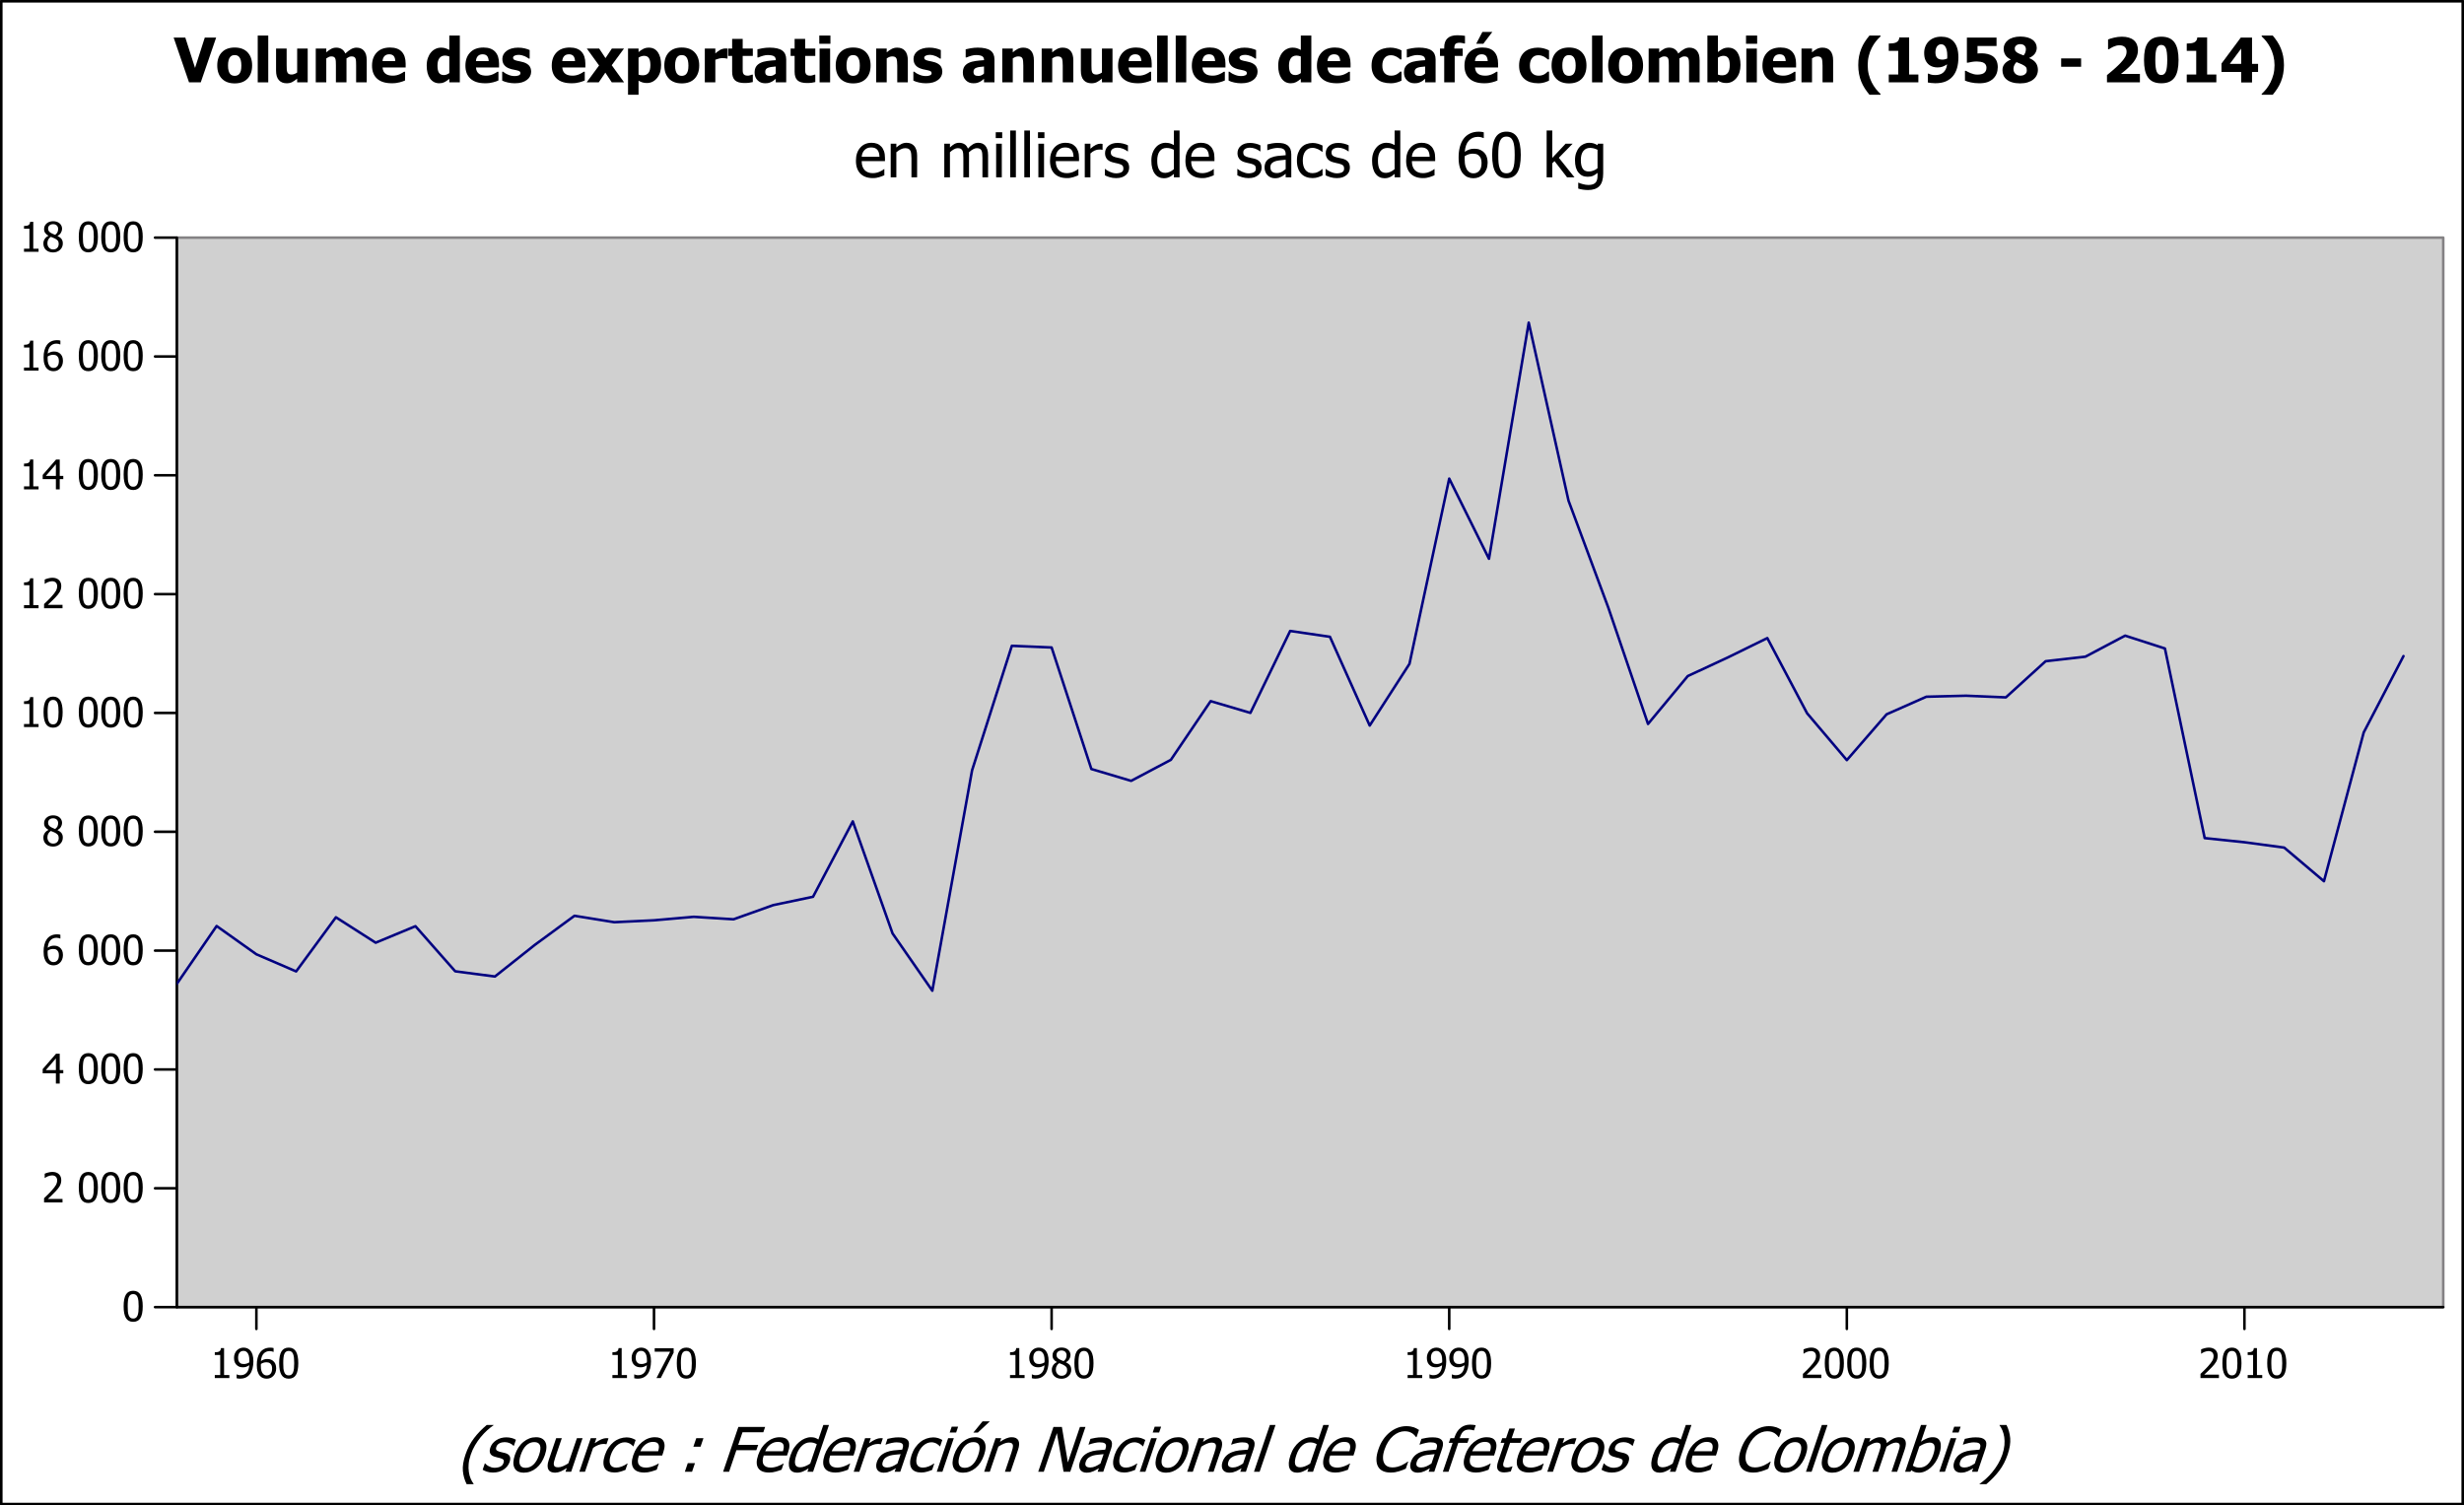 <?xml version="1.0" encoding="UTF-8"?>
<svg xmlns="http://www.w3.org/2000/svg" xmlns:xlink="http://www.w3.org/1999/xlink" width="480pt" height="293.25pt" viewBox="0 0 480 293.25" version="1.1">
<rect x="0" y="0" width="480" height="293.25" fill="#333333" stroke="none"/>
<defs>
<g>
<symbol overflow="visible" id="glyph0-0">
<path style="stroke:none;" d="M 1 0 L 1 -6 L 7 -6 L 7 0 Z M 1.5 -0.5 L 6.5 -0.5 L 6.5 -5.5 L 1.5 -5.5 Z "/>
</symbol>
<symbol overflow="visible" id="glyph0-1">
<path style="stroke:none;" d="M 3.719 0 L 0.883 0 L 0.883 -0.594 L 1.938 -0.594 L 1.938 -4.492 L 0.883 -4.492 L 0.883 -5.023 C 1.277 -5.02 1.57 -5.078 1.762 -5.191 C 1.949 -5.305 2.055 -5.52 2.082 -5.836 L 2.688 -5.836 L 2.688 -0.594 L 3.719 -0.594 Z "/>
</symbol>
<symbol overflow="visible" id="glyph0-2">
<path style="stroke:none;" d="M 3.25 -3.426 C 3.246 -3.82 3.211 -4.141 3.141 -4.391 C 3.066 -4.637 2.965 -4.832 2.84 -4.969 C 2.723 -5.094 2.605 -5.18 2.492 -5.227 C 2.371 -5.273 2.242 -5.297 2.105 -5.297 C 1.781 -5.297 1.527 -5.18 1.34 -4.953 C 1.148 -4.719 1.055 -4.387 1.055 -3.957 C 1.055 -3.707 1.086 -3.508 1.148 -3.352 C 1.211 -3.191 1.312 -3.055 1.453 -2.941 C 1.551 -2.859 1.66 -2.805 1.789 -2.777 C 1.91 -2.75 2.047 -2.734 2.191 -2.738 C 2.355 -2.734 2.535 -2.766 2.73 -2.824 C 2.922 -2.883 3.09 -2.961 3.234 -3.059 C 3.234 -3.098 3.234 -3.148 3.242 -3.211 C 3.242 -3.273 3.246 -3.344 3.25 -3.426 Z M 0.262 -3.926 C 0.258 -4.223 0.305 -4.496 0.406 -4.746 C 0.5 -4.992 0.637 -5.203 0.809 -5.387 C 0.969 -5.555 1.164 -5.691 1.398 -5.789 C 1.629 -5.883 1.867 -5.93 2.109 -5.934 C 2.375 -5.93 2.617 -5.883 2.836 -5.797 C 3.055 -5.703 3.242 -5.574 3.402 -5.41 C 3.602 -5.191 3.758 -4.914 3.867 -4.57 C 3.977 -4.223 4.031 -3.785 4.035 -3.258 C 4.031 -2.773 3.977 -2.316 3.871 -1.887 C 3.762 -1.457 3.602 -1.098 3.395 -0.816 C 3.168 -0.512 2.898 -0.281 2.586 -0.125 C 2.27 0.035 1.883 0.109 1.426 0.113 C 1.316 0.109 1.207 0.105 1.094 0.094 C 0.973 0.082 0.863 0.059 0.766 0.031 L 0.766 -0.715 L 0.805 -0.715 C 0.867 -0.676 0.969 -0.641 1.109 -0.609 C 1.242 -0.574 1.383 -0.555 1.531 -0.559 C 2.039 -0.555 2.441 -0.723 2.734 -1.062 C 3.023 -1.395 3.188 -1.875 3.23 -2.504 C 3.02 -2.359 2.82 -2.258 2.633 -2.195 C 2.441 -2.129 2.238 -2.098 2.02 -2.098 C 1.801 -2.098 1.605 -2.121 1.43 -2.168 C 1.25 -2.215 1.07 -2.305 0.895 -2.441 C 0.684 -2.598 0.527 -2.797 0.422 -3.043 C 0.312 -3.285 0.258 -3.582 0.262 -3.926 Z "/>
</symbol>
<symbol overflow="visible" id="glyph0-3">
<path style="stroke:none;" d="M 4.105 -1.887 C 4.102 -1.586 4.051 -1.309 3.957 -1.059 C 3.855 -0.805 3.723 -0.594 3.559 -0.426 C 3.379 -0.242 3.184 -0.105 2.973 -0.016 C 2.754 0.074 2.516 0.117 2.258 0.121 C 1.992 0.117 1.754 0.074 1.539 -0.012 C 1.324 -0.098 1.137 -0.227 0.973 -0.406 C 0.77 -0.613 0.609 -0.895 0.5 -1.25 C 0.383 -1.602 0.328 -2.039 0.332 -2.555 C 0.328 -3.059 0.379 -3.512 0.488 -3.922 C 0.59 -4.328 0.75 -4.684 0.969 -4.988 C 1.176 -5.277 1.449 -5.508 1.785 -5.676 C 2.117 -5.84 2.504 -5.922 2.941 -5.926 C 3.07 -5.922 3.191 -5.918 3.305 -5.906 C 3.414 -5.891 3.512 -5.867 3.602 -5.844 L 3.602 -5.098 L 3.566 -5.098 C 3.492 -5.137 3.391 -5.172 3.262 -5.203 C 3.125 -5.234 2.984 -5.25 2.836 -5.254 C 2.352 -5.25 1.957 -5.086 1.66 -4.762 C 1.359 -4.434 1.184 -3.949 1.133 -3.309 C 1.312 -3.438 1.504 -3.539 1.703 -3.609 C 1.895 -3.68 2.109 -3.715 2.344 -3.715 C 2.57 -3.715 2.766 -3.691 2.938 -3.645 C 3.105 -3.598 3.285 -3.504 3.473 -3.371 C 3.684 -3.207 3.844 -3.004 3.949 -2.758 C 4.051 -2.508 4.102 -2.219 4.105 -1.887 Z M 3.312 -1.855 C 3.309 -2.094 3.277 -2.293 3.219 -2.457 C 3.152 -2.613 3.051 -2.754 2.914 -2.871 C 2.809 -2.953 2.695 -3.008 2.566 -3.035 C 2.438 -3.059 2.305 -3.07 2.172 -3.074 C 1.988 -3.07 1.812 -3.043 1.641 -2.992 C 1.469 -2.934 1.297 -2.855 1.133 -2.754 C 1.125 -2.695 1.121 -2.637 1.121 -2.586 C 1.113 -2.531 1.113 -2.465 1.117 -2.387 C 1.113 -1.98 1.152 -1.656 1.234 -1.41 C 1.312 -1.16 1.41 -0.973 1.531 -0.848 C 1.641 -0.723 1.758 -0.637 1.875 -0.59 C 1.992 -0.539 2.121 -0.516 2.262 -0.516 C 2.574 -0.516 2.824 -0.625 3.02 -0.852 C 3.211 -1.07 3.309 -1.406 3.312 -1.855 Z "/>
</symbol>
<symbol overflow="visible" id="glyph0-4">
<path style="stroke:none;" d="M 4.043 -2.91 C 4.043 -1.863 3.891 -1.098 3.586 -0.609 C 3.281 -0.125 2.812 0.117 2.184 0.121 C 1.539 0.117 1.07 -0.129 0.773 -0.625 C 0.473 -1.121 0.32 -1.879 0.324 -2.902 C 0.32 -3.949 0.473 -4.719 0.777 -5.203 C 1.078 -5.688 1.547 -5.93 2.184 -5.934 C 2.82 -5.93 3.289 -5.68 3.594 -5.18 C 3.891 -4.676 4.043 -3.918 4.043 -2.91 Z M 3.043 -1.137 C 3.113 -1.328 3.168 -1.57 3.203 -1.867 C 3.23 -2.16 3.246 -2.508 3.25 -2.91 C 3.246 -3.305 3.23 -3.652 3.203 -3.949 C 3.168 -4.242 3.113 -4.484 3.039 -4.684 C 2.957 -4.879 2.848 -5.031 2.715 -5.133 C 2.574 -5.234 2.398 -5.285 2.184 -5.289 C 1.965 -5.285 1.785 -5.234 1.648 -5.133 C 1.508 -5.031 1.398 -4.879 1.32 -4.676 C 1.238 -4.477 1.188 -4.227 1.16 -3.926 C 1.129 -3.621 1.113 -3.277 1.117 -2.902 C 1.113 -2.492 1.125 -2.152 1.152 -1.883 C 1.176 -1.605 1.23 -1.363 1.316 -1.148 C 1.391 -0.945 1.496 -0.789 1.637 -0.684 C 1.773 -0.574 1.957 -0.52 2.184 -0.523 C 2.398 -0.52 2.574 -0.57 2.715 -0.676 C 2.852 -0.777 2.961 -0.934 3.043 -1.137 Z "/>
</symbol>
<symbol overflow="visible" id="glyph0-5">
<path style="stroke:none;" d="M 4.078 -4.945 L 1.562 0 L 0.73 0 L 3.395 -5.133 L 0.387 -5.133 L 0.387 -5.816 L 4.078 -5.816 Z "/>
</symbol>
<symbol overflow="visible" id="glyph0-6">
<path style="stroke:none;" d="M 3.168 -4.461 C 3.164 -4.719 3.078 -4.938 2.906 -5.113 C 2.73 -5.285 2.488 -5.371 2.18 -5.375 C 1.895 -5.371 1.66 -5.293 1.48 -5.141 C 1.297 -4.98 1.207 -4.77 1.211 -4.508 C 1.207 -4.312 1.254 -4.152 1.348 -4.02 C 1.441 -3.887 1.578 -3.766 1.766 -3.66 C 1.844 -3.613 1.969 -3.551 2.133 -3.477 C 2.297 -3.395 2.445 -3.336 2.586 -3.293 C 2.809 -3.465 2.965 -3.641 3.047 -3.828 C 3.125 -4.008 3.164 -4.219 3.168 -4.461 Z M 3.277 -1.547 C 3.273 -1.785 3.227 -1.973 3.137 -2.117 C 3.039 -2.254 2.859 -2.398 2.594 -2.547 C 2.504 -2.594 2.387 -2.648 2.238 -2.707 C 2.09 -2.762 1.922 -2.828 1.742 -2.91 C 1.523 -2.766 1.359 -2.59 1.246 -2.379 C 1.129 -2.168 1.07 -1.93 1.074 -1.664 C 1.07 -1.312 1.176 -1.02 1.391 -0.793 C 1.602 -0.559 1.871 -0.445 2.191 -0.449 C 2.52 -0.445 2.781 -0.543 2.98 -0.742 C 3.176 -0.938 3.273 -1.207 3.277 -1.547 Z M 2.184 0.133 C 1.891 0.129 1.629 0.086 1.395 0.004 C 1.156 -0.082 0.953 -0.203 0.789 -0.367 C 0.621 -0.52 0.496 -0.703 0.414 -0.922 C 0.328 -1.133 0.285 -1.363 0.289 -1.605 C 0.285 -1.918 0.371 -2.207 0.539 -2.473 C 0.707 -2.738 0.949 -2.949 1.273 -3.105 L 1.273 -3.129 C 0.984 -3.293 0.773 -3.473 0.637 -3.676 C 0.496 -3.871 0.426 -4.121 0.43 -4.418 C 0.426 -4.855 0.594 -5.219 0.926 -5.512 C 1.254 -5.801 1.672 -5.945 2.184 -5.949 C 2.711 -5.945 3.133 -5.809 3.453 -5.531 C 3.77 -5.254 3.93 -4.898 3.934 -4.469 C 3.93 -4.207 3.855 -3.949 3.703 -3.695 C 3.551 -3.438 3.332 -3.238 3.047 -3.098 L 3.047 -3.074 C 3.383 -2.914 3.637 -2.723 3.816 -2.496 C 3.988 -2.27 4.078 -1.977 4.078 -1.621 C 4.078 -1.121 3.895 -0.703 3.535 -0.371 C 3.172 -0.035 2.723 0.129 2.184 0.133 Z "/>
</symbol>
<symbol overflow="visible" id="glyph0-7">
<path style="stroke:none;" d="M 4.016 0 L 0.426 0 L 0.426 -0.816 C 0.68 -1.059 0.922 -1.293 1.156 -1.52 C 1.383 -1.738 1.609 -1.973 1.828 -2.219 C 2.27 -2.703 2.57 -3.094 2.734 -3.387 C 2.895 -3.68 2.977 -3.98 2.977 -4.297 C 2.977 -4.453 2.949 -4.598 2.898 -4.723 C 2.848 -4.844 2.777 -4.945 2.691 -5.027 C 2.598 -5.105 2.492 -5.164 2.375 -5.203 C 2.25 -5.242 2.121 -5.262 1.98 -5.262 C 1.84 -5.262 1.699 -5.242 1.559 -5.207 C 1.418 -5.172 1.281 -5.129 1.152 -5.078 C 1.039 -5.031 0.934 -4.977 0.836 -4.918 C 0.73 -4.852 0.648 -4.801 0.59 -4.758 L 0.547 -4.758 L 0.547 -5.586 C 0.703 -5.664 0.93 -5.742 1.219 -5.82 C 1.508 -5.895 1.781 -5.934 2.039 -5.938 C 2.578 -5.934 3 -5.789 3.312 -5.504 C 3.617 -5.215 3.773 -4.828 3.773 -4.336 C 3.773 -4.109 3.746 -3.898 3.691 -3.707 C 3.637 -3.512 3.562 -3.332 3.473 -3.172 C 3.375 -3 3.258 -2.832 3.125 -2.668 C 2.984 -2.496 2.844 -2.332 2.695 -2.176 C 2.449 -1.906 2.176 -1.633 1.875 -1.348 C 1.574 -1.059 1.332 -0.832 1.156 -0.668 L 4.016 -0.668 Z "/>
</symbol>
<symbol overflow="visible" id="glyph0-8">
<path style="stroke:none;" d=""/>
</symbol>
<symbol overflow="visible" id="glyph0-9">
<path style="stroke:none;" d="M 4.168 -2 L 3.477 -2 L 3.477 0 L 2.727 0 L 2.727 -2 L 0.156 -2 L 0.156 -2.82 L 2.758 -5.816 L 3.477 -5.816 L 3.477 -2.625 L 4.168 -2.625 Z M 2.727 -2.625 L 2.727 -4.898 L 0.766 -2.625 Z "/>
</symbol>
<symbol overflow="visible" id="glyph1-0">
<path style="stroke:none;" d="M 1.5 0 L 1.5 -9 L 10.5 -9 L 10.5 0 Z M 2.25 -0.75 L 9.75 -0.75 L 9.75 -8.25 L 2.25 -8.25 Z "/>
</symbol>
<symbol overflow="visible" id="glyph1-1">
<path style="stroke:none;" d="M 8.191 -8.727 L 5.191 0 L 2.906 0 L -0.094 -8.727 L 2.18 -8.727 L 4.078 -2.812 L 5.977 -8.727 Z "/>
</symbol>
<symbol overflow="visible" id="glyph1-2">
<path style="stroke:none;" d="M 7.102 -3.289 C 7.102 -2.203 6.805 -1.352 6.215 -0.73 C 5.621 -0.109 4.785 0.199 3.703 0.203 C 2.629 0.199 1.793 -0.109 1.199 -0.73 C 0.602 -1.352 0.305 -2.203 0.305 -3.289 C 0.305 -4.379 0.602 -5.234 1.199 -5.855 C 1.793 -6.473 2.629 -6.785 3.703 -6.785 C 4.781 -6.785 5.617 -6.473 6.211 -5.848 C 6.805 -5.223 7.102 -4.367 7.102 -3.289 Z M 5 -3.273 C 4.996 -3.66 4.965 -3.984 4.902 -4.25 C 4.836 -4.508 4.746 -4.719 4.633 -4.875 C 4.512 -5.039 4.375 -5.152 4.223 -5.215 C 4.07 -5.277 3.898 -5.309 3.703 -5.312 C 3.52 -5.309 3.352 -5.281 3.207 -5.227 C 3.055 -5.172 2.918 -5.062 2.797 -4.906 C 2.672 -4.75 2.578 -4.543 2.512 -4.277 C 2.438 -4.012 2.402 -3.676 2.406 -3.273 C 2.402 -2.871 2.438 -2.547 2.508 -2.301 C 2.574 -2.051 2.66 -1.852 2.766 -1.703 C 2.875 -1.551 3.012 -1.441 3.176 -1.371 C 3.34 -1.301 3.52 -1.266 3.719 -1.266 C 3.883 -1.266 4.051 -1.301 4.223 -1.371 C 4.391 -1.441 4.527 -1.547 4.629 -1.688 C 4.75 -1.852 4.84 -2.051 4.906 -2.293 C 4.965 -2.527 4.996 -2.855 5 -3.273 Z "/>
</symbol>
<symbol overflow="visible" id="glyph1-3">
<path style="stroke:none;" d="M 2.836 0 L 0.785 0 L 0.785 -9.117 L 2.836 -9.117 Z "/>
</symbol>
<symbol overflow="visible" id="glyph1-4">
<path style="stroke:none;" d="M 6.898 0 L 4.844 0 L 4.844 -0.727 C 4.488 -0.43 4.164 -0.203 3.867 -0.051 C 3.57 0.102 3.215 0.176 2.805 0.18 C 2.152 0.176 1.645 -0.027 1.281 -0.438 C 0.914 -0.848 0.73 -1.469 0.734 -2.297 L 0.734 -6.578 L 2.797 -6.578 L 2.797 -3.316 C 2.793 -2.973 2.801 -2.695 2.82 -2.484 C 2.836 -2.27 2.879 -2.086 2.945 -1.938 C 3.004 -1.801 3.102 -1.699 3.234 -1.629 C 3.367 -1.559 3.551 -1.523 3.785 -1.523 C 3.926 -1.523 4.094 -1.559 4.297 -1.629 C 4.492 -1.699 4.676 -1.793 4.844 -1.914 L 4.844 -6.578 L 6.898 -6.578 Z "/>
</symbol>
<symbol overflow="visible" id="glyph1-5">
<path style="stroke:none;" d="M 8.648 0 L 8.648 -3.289 C 8.648 -3.609 8.641 -3.883 8.629 -4.105 C 8.617 -4.328 8.582 -4.512 8.523 -4.652 C 8.465 -4.793 8.375 -4.895 8.254 -4.957 C 8.129 -5.02 7.957 -5.051 7.734 -5.055 C 7.578 -5.051 7.422 -5.016 7.27 -4.953 C 7.117 -4.883 6.953 -4.789 6.773 -4.664 L 6.773 0 L 4.711 0 L 4.711 -3.289 C 4.711 -3.602 4.703 -3.875 4.691 -4.102 C 4.676 -4.328 4.641 -4.512 4.582 -4.652 C 4.52 -4.793 4.426 -4.895 4.309 -4.957 C 4.184 -5.02 4.016 -5.051 3.797 -5.055 C 3.629 -5.051 3.465 -5.012 3.305 -4.938 C 3.141 -4.855 2.984 -4.766 2.836 -4.664 L 2.836 0 L 0.785 0 L 0.785 -6.578 L 2.836 -6.578 L 2.836 -5.852 C 3.172 -6.137 3.488 -6.359 3.785 -6.52 C 4.082 -6.68 4.414 -6.762 4.789 -6.762 C 5.188 -6.762 5.543 -6.664 5.848 -6.473 C 6.152 -6.281 6.383 -5.996 6.547 -5.617 C 6.938 -5.984 7.309 -6.266 7.66 -6.465 C 8.008 -6.66 8.363 -6.762 8.727 -6.762 C 9.023 -6.762 9.297 -6.711 9.543 -6.613 C 9.781 -6.516 9.988 -6.371 10.16 -6.176 C 10.344 -5.965 10.48 -5.711 10.574 -5.422 C 10.664 -5.125 10.711 -4.746 10.711 -4.281 L 10.711 0 Z "/>
</symbol>
<symbol overflow="visible" id="glyph1-6">
<path style="stroke:none;" d="M 4.156 0.176 C 2.906 0.176 1.953 -0.121 1.297 -0.715 C 0.633 -1.309 0.305 -2.152 0.305 -3.25 C 0.305 -4.324 0.613 -5.184 1.23 -5.824 C 1.848 -6.465 2.711 -6.785 3.82 -6.785 C 4.828 -6.785 5.586 -6.512 6.094 -5.969 C 6.602 -5.426 6.855 -4.648 6.855 -3.641 L 6.855 -2.898 L 2.359 -2.898 C 2.379 -2.594 2.445 -2.34 2.555 -2.137 C 2.664 -1.93 2.809 -1.766 2.988 -1.648 C 3.16 -1.523 3.363 -1.438 3.602 -1.383 C 3.832 -1.328 4.09 -1.301 4.371 -1.305 C 4.605 -1.301 4.84 -1.328 5.074 -1.383 C 5.305 -1.438 5.516 -1.508 5.707 -1.594 C 5.875 -1.664 6.027 -1.742 6.172 -1.832 C 6.312 -1.914 6.43 -1.992 6.523 -2.062 L 6.738 -2.062 L 6.738 -0.367 C 6.566 -0.301 6.41 -0.238 6.277 -0.184 C 6.137 -0.125 5.949 -0.07 5.707 -0.012 C 5.484 0.047 5.254 0.09 5.02 0.125 C 4.781 0.156 4.492 0.176 4.156 0.176 Z M 4.836 -4.137 C 4.82 -4.57 4.719 -4.898 4.531 -5.129 C 4.34 -5.352 4.051 -5.465 3.664 -5.469 C 3.258 -5.465 2.945 -5.348 2.727 -5.109 C 2.5 -4.867 2.379 -4.543 2.355 -4.137 Z "/>
</symbol>
<symbol overflow="visible" id="glyph1-7">
<path style="stroke:none;" d=""/>
</symbol>
<symbol overflow="visible" id="glyph1-8">
<path style="stroke:none;" d="M 6.766 0 L 4.719 0 L 4.719 -0.688 C 4.578 -0.574 4.426 -0.457 4.262 -0.336 C 4.09 -0.207 3.941 -0.113 3.812 -0.055 C 3.648 0.023 3.488 0.078 3.328 0.121 C 3.164 0.156 2.973 0.176 2.754 0.18 C 2.004 0.176 1.41 -0.133 0.973 -0.75 C 0.535 -1.367 0.316 -2.195 0.316 -3.242 C 0.316 -3.812 0.391 -4.312 0.539 -4.734 C 0.688 -5.156 0.891 -5.523 1.156 -5.836 C 1.391 -6.121 1.68 -6.344 2.02 -6.512 C 2.359 -6.676 2.719 -6.762 3.102 -6.762 C 3.441 -6.762 3.723 -6.723 3.945 -6.652 C 4.164 -6.578 4.422 -6.469 4.719 -6.316 L 4.719 -9.117 L 6.766 -9.117 Z M 4.719 -1.816 L 4.719 -5.047 C 4.609 -5.094 4.477 -5.137 4.316 -5.168 C 4.148 -5.199 4.008 -5.215 3.898 -5.219 C 3.398 -5.215 3.027 -5.043 2.785 -4.703 C 2.535 -4.355 2.414 -3.875 2.414 -3.266 C 2.414 -2.609 2.512 -2.141 2.711 -1.855 C 2.906 -1.562 3.227 -1.418 3.668 -1.422 C 3.848 -1.418 4.027 -1.453 4.211 -1.527 C 4.395 -1.594 4.562 -1.691 4.719 -1.816 Z "/>
</symbol>
<symbol overflow="visible" id="glyph1-9">
<path style="stroke:none;" d="M 2.789 0.18 C 2.305 0.176 1.844 0.125 1.414 0.023 C 0.977 -0.078 0.621 -0.199 0.344 -0.344 L 0.344 -2.078 L 0.516 -2.078 C 0.613 -2.004 0.723 -1.922 0.852 -1.832 C 0.973 -1.742 1.148 -1.648 1.371 -1.555 C 1.559 -1.461 1.773 -1.383 2.016 -1.32 C 2.258 -1.254 2.52 -1.223 2.801 -1.227 C 3.09 -1.223 3.344 -1.27 3.566 -1.359 C 3.785 -1.445 3.895 -1.586 3.898 -1.789 C 3.895 -1.938 3.844 -2.055 3.746 -2.133 C 3.641 -2.211 3.445 -2.285 3.152 -2.355 C 2.996 -2.395 2.797 -2.434 2.559 -2.48 C 2.32 -2.52 2.109 -2.574 1.93 -2.637 C 1.41 -2.793 1.023 -3.027 0.766 -3.348 C 0.504 -3.66 0.375 -4.074 0.375 -4.586 C 0.375 -4.879 0.441 -5.156 0.578 -5.414 C 0.711 -5.672 0.91 -5.902 1.172 -6.109 C 1.43 -6.309 1.75 -6.469 2.141 -6.586 C 2.523 -6.703 2.961 -6.762 3.445 -6.762 C 3.906 -6.762 4.328 -6.715 4.715 -6.621 C 5.102 -6.527 5.43 -6.418 5.695 -6.293 L 5.695 -4.629 L 5.531 -4.629 C 5.461 -4.684 5.348 -4.754 5.195 -4.848 C 5.043 -4.934 4.895 -5.016 4.75 -5.086 C 4.574 -5.164 4.383 -5.227 4.172 -5.277 C 3.961 -5.328 3.742 -5.355 3.523 -5.355 C 3.223 -5.355 2.973 -5.305 2.77 -5.203 C 2.562 -5.102 2.461 -4.965 2.461 -4.797 C 2.461 -4.648 2.512 -4.531 2.613 -4.449 C 2.715 -4.359 2.934 -4.277 3.273 -4.195 C 3.449 -4.152 3.652 -4.109 3.883 -4.07 C 4.109 -4.027 4.328 -3.973 4.539 -3.902 C 5.012 -3.746 5.371 -3.52 5.617 -3.23 C 5.859 -2.934 5.98 -2.543 5.984 -2.055 C 5.98 -1.746 5.91 -1.453 5.766 -1.176 C 5.617 -0.895 5.41 -0.66 5.148 -0.469 C 4.863 -0.258 4.531 -0.098 4.156 0.012 C 3.773 0.121 3.32 0.176 2.789 0.18 Z "/>
</symbol>
<symbol overflow="visible" id="glyph1-10">
<path style="stroke:none;" d="M 7.277 0 L 4.875 0 L 3.621 -1.891 L 2.332 0 L -0.023 0 L 2.398 -3.289 L 0.016 -6.578 L 2.422 -6.578 L 3.648 -4.723 L 4.887 -6.578 L 7.25 -6.578 L 4.863 -3.34 Z "/>
</symbol>
<symbol overflow="visible" id="glyph1-11">
<path style="stroke:none;" d="M 7.234 -3.383 C 7.23 -2.328 6.965 -1.48 6.434 -0.836 C 5.902 -0.191 5.246 0.129 4.465 0.129 C 4.137 0.129 3.852 0.09 3.609 0.016 C 3.367 -0.059 3.109 -0.172 2.836 -0.328 L 2.836 2.414 L 0.785 2.414 L 0.785 -6.578 L 2.836 -6.578 L 2.836 -5.895 C 3.137 -6.152 3.441 -6.359 3.758 -6.52 C 4.066 -6.68 4.43 -6.762 4.84 -6.762 C 5.602 -6.762 6.191 -6.457 6.609 -5.852 C 7.023 -5.246 7.23 -4.422 7.234 -3.383 Z M 5.141 -3.34 C 5.137 -3.98 5.039 -4.445 4.844 -4.734 C 4.645 -5.023 4.336 -5.168 3.922 -5.168 C 3.734 -5.168 3.551 -5.137 3.371 -5.078 C 3.188 -5.02 3.012 -4.934 2.836 -4.816 L 2.836 -1.508 C 2.945 -1.457 3.062 -1.426 3.195 -1.406 C 3.32 -1.383 3.477 -1.371 3.664 -1.375 C 4.16 -1.371 4.531 -1.535 4.777 -1.863 C 5.016 -2.191 5.137 -2.684 5.141 -3.34 Z "/>
</symbol>
<symbol overflow="visible" id="glyph1-12">
<path style="stroke:none;" d="M 5.203 -4.641 L 5.031 -4.641 C 4.949 -4.664 4.836 -4.684 4.691 -4.699 C 4.539 -4.715 4.375 -4.723 4.203 -4.723 C 3.984 -4.723 3.758 -4.691 3.523 -4.629 C 3.285 -4.566 3.059 -4.492 2.836 -4.406 L 2.836 0 L 0.785 0 L 0.785 -6.578 L 2.836 -6.578 L 2.836 -5.637 C 2.93 -5.723 3.059 -5.828 3.227 -5.961 C 3.391 -6.086 3.543 -6.191 3.68 -6.273 C 3.828 -6.363 4 -6.441 4.195 -6.504 C 4.391 -6.566 4.578 -6.598 4.758 -6.602 C 4.824 -6.598 4.898 -6.598 4.98 -6.598 C 5.059 -6.594 5.133 -6.586 5.203 -6.578 Z "/>
</symbol>
<symbol overflow="visible" id="glyph1-13">
<path style="stroke:none;" d="M 3.305 0.129 C 2.469 0.129 1.859 -0.043 1.477 -0.387 C 1.094 -0.73 0.902 -1.293 0.906 -2.074 L 0.906 -5.148 L 0.125 -5.148 L 0.125 -6.578 L 0.906 -6.578 L 0.906 -8.461 L 2.961 -8.461 L 2.961 -6.578 L 4.934 -6.578 L 4.934 -5.148 L 2.961 -5.148 L 2.961 -2.82 C 2.957 -2.586 2.961 -2.387 2.965 -2.215 C 2.965 -2.043 2.996 -1.887 3.059 -1.75 C 3.113 -1.613 3.207 -1.504 3.348 -1.426 C 3.48 -1.34 3.684 -1.301 3.953 -1.305 C 4.059 -1.301 4.203 -1.324 4.383 -1.375 C 4.562 -1.418 4.688 -1.461 4.758 -1.508 L 4.934 -1.508 L 4.934 -0.059 C 4.711 0 4.473 0.043 4.227 0.078 C 3.973 0.109 3.668 0.129 3.305 0.129 Z "/>
</symbol>
<symbol overflow="visible" id="glyph1-14">
<path style="stroke:none;" d="M 4.414 -1.719 L 4.414 -3.086 C 4.062 -3.051 3.781 -3.02 3.566 -2.996 C 3.352 -2.969 3.141 -2.922 2.938 -2.848 C 2.75 -2.785 2.609 -2.688 2.516 -2.562 C 2.414 -2.434 2.367 -2.266 2.367 -2.055 C 2.367 -1.746 2.449 -1.535 2.617 -1.422 C 2.781 -1.305 3.027 -1.246 3.352 -1.25 C 3.531 -1.246 3.715 -1.289 3.902 -1.371 C 4.09 -1.449 4.258 -1.562 4.414 -1.719 Z M 4.414 -0.695 C 4.27 -0.578 4.145 -0.473 4.035 -0.383 C 3.922 -0.285 3.773 -0.191 3.586 -0.102 C 3.402 -0.008 3.223 0.059 3.051 0.105 C 2.875 0.152 2.633 0.176 2.32 0.176 C 1.734 0.176 1.25 -0.02 0.867 -0.41 C 0.484 -0.801 0.293 -1.293 0.293 -1.887 C 0.293 -2.371 0.391 -2.766 0.586 -3.07 C 0.781 -3.371 1.062 -3.609 1.43 -3.785 C 1.797 -3.965 2.238 -4.09 2.758 -4.16 C 3.27 -4.23 3.824 -4.285 4.422 -4.324 L 4.422 -4.359 C 4.418 -4.723 4.285 -4.973 4.02 -5.113 C 3.754 -5.25 3.352 -5.32 2.82 -5.32 C 2.57 -5.32 2.289 -5.273 1.969 -5.188 C 1.645 -5.094 1.328 -4.984 1.02 -4.852 L 0.844 -4.852 L 0.844 -6.438 C 1.047 -6.496 1.375 -6.566 1.828 -6.645 C 2.281 -6.723 2.738 -6.762 3.199 -6.766 C 4.332 -6.762 5.156 -6.574 5.676 -6.199 C 6.191 -5.824 6.449 -5.25 6.453 -4.477 L 6.453 0 L 4.414 0 Z "/>
</symbol>
<symbol overflow="visible" id="glyph1-15">
<path style="stroke:none;" d="M 2.836 0 L 0.785 0 L 0.785 -6.578 L 2.836 -6.578 Z M 2.895 -7.516 L 0.727 -7.516 L 0.727 -9.117 L 2.895 -9.117 Z "/>
</symbol>
<symbol overflow="visible" id="glyph1-16">
<path style="stroke:none;" d="M 6.949 0 L 4.887 0 L 4.887 -3.266 C 4.887 -3.527 4.875 -3.793 4.852 -4.059 C 4.828 -4.32 4.789 -4.516 4.734 -4.641 C 4.664 -4.789 4.562 -4.895 4.43 -4.957 C 4.297 -5.02 4.117 -5.051 3.898 -5.055 C 3.727 -5.051 3.559 -5.02 3.387 -4.961 C 3.215 -4.895 3.031 -4.797 2.836 -4.664 L 2.836 0 L 0.785 0 L 0.785 -6.578 L 2.836 -6.578 L 2.836 -5.852 C 3.172 -6.137 3.496 -6.359 3.816 -6.52 C 4.133 -6.68 4.488 -6.762 4.875 -6.762 C 5.547 -6.762 6.059 -6.547 6.414 -6.125 C 6.77 -5.699 6.949 -5.086 6.949 -4.281 Z "/>
</symbol>
<symbol overflow="visible" id="glyph1-17">
<path style="stroke:none;" d="M 4.016 0.176 C 3.469 0.176 2.973 0.109 2.52 -0.027 C 2.066 -0.164 1.676 -0.375 1.348 -0.664 C 1.02 -0.945 0.762 -1.305 0.578 -1.734 C 0.395 -2.164 0.305 -2.672 0.305 -3.266 C 0.305 -3.891 0.402 -4.426 0.602 -4.867 C 0.801 -5.309 1.07 -5.672 1.414 -5.961 C 1.738 -6.227 2.125 -6.43 2.57 -6.562 C 3.012 -6.695 3.473 -6.762 3.953 -6.762 C 4.316 -6.762 4.68 -6.719 5.043 -6.633 C 5.406 -6.547 5.773 -6.414 6.141 -6.234 L 6.141 -4.477 L 5.875 -4.477 C 5.793 -4.555 5.691 -4.641 5.574 -4.734 C 5.453 -4.828 5.324 -4.914 5.188 -4.992 C 5.031 -5.074 4.863 -5.141 4.68 -5.199 C 4.488 -5.254 4.281 -5.285 4.055 -5.285 C 3.531 -5.285 3.125 -5.102 2.836 -4.734 C 2.547 -4.367 2.402 -3.875 2.406 -3.266 C 2.402 -2.602 2.555 -2.109 2.867 -1.785 C 3.172 -1.461 3.582 -1.301 4.09 -1.301 C 4.348 -1.301 4.574 -1.328 4.77 -1.387 C 4.965 -1.445 5.133 -1.516 5.273 -1.602 C 5.406 -1.68 5.523 -1.766 5.625 -1.852 C 5.723 -1.938 5.805 -2.016 5.875 -2.094 L 6.141 -2.094 L 6.141 -0.336 C 6.023 -0.281 5.887 -0.223 5.73 -0.156 C 5.574 -0.09 5.418 -0.039 5.262 0.008 C 5.059 0.055 4.871 0.098 4.699 0.129 C 4.527 0.16 4.297 0.176 4.016 0.176 Z "/>
</symbol>
<symbol overflow="visible" id="glyph1-18">
<path style="stroke:none;" d="M 4.992 -7.57 L 4.836 -7.57 C 4.754 -7.594 4.633 -7.621 4.469 -7.66 C 4.301 -7.695 4.145 -7.715 3.996 -7.719 C 3.582 -7.715 3.297 -7.641 3.148 -7.488 C 2.992 -7.332 2.918 -7.047 2.922 -6.633 L 2.922 -6.578 L 4.555 -6.578 L 4.555 -5.148 L 2.992 -5.148 L 2.992 0 L 0.945 0 L 0.945 -5.148 L 0.125 -5.148 L 0.125 -6.578 L 0.945 -6.578 L 0.945 -6.762 C 0.941 -7.566 1.152 -8.168 1.578 -8.57 C 1.996 -8.973 2.637 -9.176 3.492 -9.176 C 3.789 -9.176 4.066 -9.164 4.324 -9.141 C 4.582 -9.117 4.805 -9.09 4.992 -9.059 Z "/>
</symbol>
<symbol overflow="visible" id="glyph1-19">
<path style="stroke:none;" d="M 4.156 0.176 C 2.906 0.176 1.953 -0.121 1.297 -0.715 C 0.633 -1.309 0.305 -2.152 0.305 -3.25 C 0.305 -4.324 0.613 -5.184 1.23 -5.824 C 1.848 -6.465 2.711 -6.785 3.82 -6.785 C 4.828 -6.785 5.586 -6.512 6.094 -5.969 C 6.602 -5.426 6.855 -4.648 6.855 -3.641 L 6.855 -2.898 L 2.359 -2.898 C 2.379 -2.594 2.445 -2.34 2.555 -2.137 C 2.664 -1.93 2.809 -1.766 2.988 -1.648 C 3.16 -1.523 3.363 -1.438 3.602 -1.383 C 3.832 -1.328 4.09 -1.301 4.371 -1.305 C 4.605 -1.301 4.84 -1.328 5.074 -1.383 C 5.305 -1.438 5.516 -1.508 5.707 -1.594 C 5.875 -1.664 6.027 -1.742 6.172 -1.832 C 6.312 -1.914 6.43 -1.992 6.523 -2.062 L 6.738 -2.062 L 6.738 -0.367 C 6.566 -0.301 6.41 -0.238 6.277 -0.184 C 6.137 -0.125 5.949 -0.07 5.707 -0.012 C 5.484 0.047 5.254 0.09 5.02 0.125 C 4.781 0.156 4.492 0.176 4.156 0.176 Z M 4.836 -4.137 C 4.82 -4.57 4.719 -4.898 4.531 -5.129 C 4.34 -5.352 4.051 -5.465 3.664 -5.469 C 3.258 -5.465 2.945 -5.348 2.727 -5.109 C 2.5 -4.867 2.379 -4.543 2.355 -4.137 Z M 5.734 -9.82 L 3.977 -7.516 L 2.586 -7.516 L 3.797 -9.82 Z "/>
</symbol>
<symbol overflow="visible" id="glyph1-20">
<path style="stroke:none;" d="M 5.141 -3.34 C 5.137 -3.996 5.039 -4.465 4.84 -4.746 C 4.637 -5.027 4.328 -5.168 3.922 -5.168 C 3.734 -5.168 3.551 -5.137 3.371 -5.078 C 3.188 -5.02 3.012 -4.934 2.836 -4.816 L 2.836 -1.512 C 2.969 -1.457 3.105 -1.418 3.246 -1.398 C 3.387 -1.379 3.523 -1.371 3.664 -1.371 C 4.156 -1.371 4.527 -1.535 4.773 -1.863 C 5.016 -2.191 5.137 -2.684 5.141 -3.34 Z M 7.234 -3.383 C 7.23 -2.332 6.965 -1.484 6.438 -0.84 C 5.902 -0.191 5.246 0.129 4.465 0.129 C 4.137 0.129 3.852 0.09 3.609 0.016 C 3.367 -0.059 3.109 -0.172 2.836 -0.328 L 2.75 0 L 0.785 0 L 0.785 -9.117 L 2.836 -9.117 L 2.836 -5.895 C 3.137 -6.152 3.441 -6.359 3.758 -6.52 C 4.066 -6.68 4.43 -6.762 4.84 -6.762 C 5.605 -6.762 6.195 -6.461 6.609 -5.863 C 7.023 -5.266 7.23 -4.438 7.234 -3.383 Z "/>
</symbol>
<symbol overflow="visible" id="glyph1-21">
<path style="stroke:none;" d="M 4.98 2.414 L 2.828 2.414 C 2.496 2.016 2.195 1.609 1.926 1.195 C 1.656 0.777 1.426 0.328 1.23 -0.152 C 1.043 -0.602 0.898 -1.098 0.797 -1.648 C 0.695 -2.191 0.645 -2.762 0.645 -3.352 C 0.645 -3.996 0.695 -4.578 0.805 -5.105 C 0.91 -5.625 1.051 -6.105 1.227 -6.539 C 1.41 -7.012 1.641 -7.457 1.914 -7.879 C 2.184 -8.297 2.488 -8.711 2.828 -9.117 L 4.98 -9.117 L 4.98 -8.945 C 4.664 -8.66 4.359 -8.336 4.074 -7.977 C 3.785 -7.613 3.52 -7.191 3.273 -6.711 C 3.035 -6.242 2.844 -5.727 2.703 -5.16 C 2.555 -4.594 2.484 -3.992 2.484 -3.352 C 2.484 -2.684 2.555 -2.078 2.699 -1.535 C 2.84 -0.988 3.031 -0.477 3.273 0.008 C 3.504 0.461 3.77 0.879 4.066 1.262 C 4.363 1.637 4.668 1.965 4.98 2.242 Z "/>
</symbol>
<symbol overflow="visible" id="glyph1-22">
<path style="stroke:none;" d="M 6.906 0 L 1.141 0 L 1.141 -1.523 L 2.984 -1.523 L 2.984 -6.133 L 1.141 -6.133 L 1.141 -7.559 C 1.41 -7.559 1.68 -7.574 1.945 -7.609 C 2.211 -7.645 2.422 -7.703 2.586 -7.781 C 2.77 -7.875 2.914 -8 3.02 -8.16 C 3.121 -8.316 3.184 -8.512 3.199 -8.75 L 5.109 -8.75 L 5.109 -1.523 L 6.906 -1.523 Z "/>
</symbol>
<symbol overflow="visible" id="glyph1-23">
<path style="stroke:none;" d="M 7.066 -4.852 C 7.066 -4.109 6.98 -3.43 6.809 -2.812 C 6.637 -2.195 6.367 -1.664 6.008 -1.227 C 5.629 -0.773 5.164 -0.43 4.609 -0.188 C 4.051 0.051 3.367 0.168 2.562 0.172 C 2.281 0.168 1.996 0.152 1.703 0.117 C 1.402 0.078 1.207 0.047 1.113 0.023 L 1.113 -1.695 L 1.281 -1.695 C 1.387 -1.633 1.543 -1.574 1.746 -1.516 C 1.949 -1.449 2.227 -1.418 2.586 -1.422 C 2.867 -1.418 3.145 -1.457 3.41 -1.535 C 3.676 -1.613 3.902 -1.734 4.094 -1.898 C 4.293 -2.07 4.461 -2.285 4.594 -2.543 C 4.727 -2.801 4.816 -3.121 4.863 -3.508 C 4.551 -3.312 4.258 -3.164 3.992 -3.062 C 3.723 -2.957 3.391 -2.906 2.992 -2.906 C 2.691 -2.906 2.402 -2.945 2.129 -3.027 C 1.852 -3.105 1.602 -3.23 1.375 -3.398 C 1.074 -3.633 0.836 -3.934 0.66 -4.305 C 0.484 -4.672 0.398 -5.148 0.398 -5.734 C 0.398 -6.184 0.473 -6.602 0.629 -6.992 C 0.777 -7.375 1 -7.711 1.289 -8 C 1.57 -8.277 1.914 -8.5 2.324 -8.66 C 2.734 -8.816 3.191 -8.895 3.695 -8.898 C 4.203 -8.895 4.656 -8.824 5.051 -8.684 C 5.441 -8.543 5.777 -8.324 6.062 -8.031 C 6.387 -7.699 6.637 -7.273 6.809 -6.75 C 6.98 -6.227 7.066 -5.594 7.066 -4.852 Z M 4.898 -5.18 C 4.898 -5.652 4.855 -6.039 4.777 -6.348 C 4.691 -6.652 4.582 -6.895 4.441 -7.066 C 4.34 -7.191 4.223 -7.281 4.098 -7.336 C 3.965 -7.391 3.828 -7.418 3.688 -7.418 C 3.555 -7.418 3.43 -7.391 3.309 -7.336 C 3.184 -7.281 3.066 -7.191 2.953 -7.066 C 2.852 -6.953 2.766 -6.785 2.695 -6.57 C 2.625 -6.348 2.59 -6.109 2.59 -5.848 C 2.59 -5.566 2.625 -5.332 2.695 -5.152 C 2.766 -4.969 2.863 -4.824 2.992 -4.719 C 3.113 -4.609 3.258 -4.535 3.422 -4.492 C 3.582 -4.449 3.758 -4.43 3.953 -4.43 C 4.117 -4.43 4.285 -4.449 4.461 -4.496 C 4.633 -4.535 4.773 -4.582 4.883 -4.633 C 4.879 -4.676 4.883 -4.738 4.891 -4.816 C 4.895 -4.895 4.898 -5.016 4.898 -5.18 Z "/>
</symbol>
<symbol overflow="visible" id="glyph1-24">
<path style="stroke:none;" d="M 7.094 -2.953 C 7.09 -2.5 7.012 -2.078 6.863 -1.691 C 6.707 -1.305 6.477 -0.973 6.172 -0.691 C 5.859 -0.41 5.496 -0.195 5.082 -0.047 C 4.66 0.102 4.145 0.176 3.531 0.18 C 2.883 0.176 2.324 0.121 1.859 0.012 C 1.391 -0.094 1.008 -0.211 0.703 -0.344 L 0.703 -2.25 L 0.902 -2.25 C 1.012 -2.188 1.133 -2.117 1.27 -2.039 C 1.406 -1.961 1.586 -1.879 1.812 -1.793 C 2.016 -1.711 2.227 -1.641 2.438 -1.59 C 2.648 -1.535 2.887 -1.512 3.152 -1.512 C 3.379 -1.512 3.621 -1.539 3.883 -1.594 C 4.145 -1.648 4.355 -1.75 4.516 -1.906 C 4.633 -2.016 4.727 -2.148 4.793 -2.297 C 4.855 -2.441 4.887 -2.633 4.891 -2.875 C 4.887 -3.074 4.844 -3.25 4.766 -3.398 C 4.68 -3.547 4.57 -3.664 4.438 -3.758 C 4.234 -3.883 3.996 -3.969 3.715 -4.008 C 3.434 -4.047 3.191 -4.066 2.988 -4.066 C 2.668 -4.066 2.355 -4.039 2.055 -3.988 C 1.75 -3.938 1.488 -3.883 1.266 -3.828 L 1.078 -3.828 L 1.078 -8.727 L 6.855 -8.727 L 6.855 -7.078 L 3.148 -7.078 L 3.148 -5.625 C 3.258 -5.633 3.398 -5.637 3.562 -5.645 C 3.727 -5.648 3.852 -5.652 3.945 -5.656 C 4.359 -5.652 4.746 -5.609 5.102 -5.527 C 5.457 -5.441 5.773 -5.312 6.047 -5.141 C 6.379 -4.922 6.637 -4.633 6.82 -4.273 C 7 -3.91 7.09 -3.473 7.094 -2.953 Z "/>
</symbol>
<symbol overflow="visible" id="glyph1-25">
<path style="stroke:none;" d="M 7.273 -2.43 C 7.27 -2.051 7.191 -1.703 7.039 -1.383 C 6.883 -1.062 6.66 -0.785 6.363 -0.551 C 6.066 -0.316 5.703 -0.133 5.273 0 C 4.844 0.133 4.355 0.199 3.809 0.199 C 3.223 0.199 2.707 0.133 2.266 0 C 1.824 -0.133 1.465 -0.316 1.184 -0.551 C 0.902 -0.781 0.695 -1.051 0.566 -1.367 C 0.43 -1.676 0.363 -2.008 0.367 -2.355 C 0.363 -2.855 0.5 -3.27 0.781 -3.602 C 1.055 -3.934 1.457 -4.211 1.98 -4.438 L 1.98 -4.469 C 1.465 -4.715 1.105 -5.02 0.906 -5.379 C 0.699 -5.734 0.598 -6.129 0.602 -6.57 C 0.598 -6.883 0.668 -7.184 0.812 -7.469 C 0.949 -7.746 1.16 -8 1.445 -8.227 C 1.707 -8.438 2.043 -8.605 2.457 -8.73 C 2.863 -8.855 3.324 -8.918 3.832 -8.922 C 4.371 -8.918 4.84 -8.859 5.242 -8.75 C 5.641 -8.633 5.969 -8.484 6.227 -8.297 C 6.488 -8.102 6.691 -7.867 6.836 -7.602 C 6.973 -7.328 7.043 -7.035 7.047 -6.719 C 7.043 -6.305 6.922 -5.93 6.688 -5.598 C 6.445 -5.262 6.078 -4.984 5.586 -4.758 L 5.586 -4.723 C 6.16 -4.488 6.586 -4.18 6.863 -3.797 C 7.133 -3.414 7.27 -2.957 7.273 -2.43 Z M 4.93 -6.461 C 4.926 -6.754 4.828 -6.992 4.637 -7.172 C 4.438 -7.352 4.172 -7.441 3.836 -7.441 C 3.516 -7.441 3.258 -7.359 3.062 -7.199 C 2.863 -7.039 2.766 -6.844 2.766 -6.609 C 2.766 -6.375 2.824 -6.184 2.945 -6.043 C 3.062 -5.895 3.246 -5.766 3.5 -5.648 C 3.605 -5.594 3.734 -5.535 3.887 -5.477 C 4.035 -5.418 4.238 -5.344 4.488 -5.25 C 4.641 -5.445 4.75 -5.637 4.824 -5.824 C 4.891 -6.012 4.926 -6.223 4.93 -6.461 Z M 5.109 -2.336 C 5.109 -2.621 5.047 -2.84 4.926 -2.992 C 4.805 -3.145 4.547 -3.316 4.148 -3.508 C 4.031 -3.562 3.867 -3.633 3.656 -3.715 C 3.445 -3.793 3.258 -3.867 3.094 -3.945 C 2.941 -3.789 2.805 -3.602 2.688 -3.375 C 2.566 -3.148 2.508 -2.902 2.508 -2.637 C 2.508 -2.23 2.637 -1.906 2.895 -1.664 C 3.152 -1.422 3.492 -1.301 3.914 -1.301 C 4.027 -1.301 4.156 -1.316 4.305 -1.355 C 4.449 -1.391 4.578 -1.449 4.695 -1.531 C 4.816 -1.617 4.918 -1.723 4.996 -1.844 C 5.07 -1.965 5.109 -2.129 5.109 -2.336 Z "/>
</symbol>
<symbol overflow="visible" id="glyph1-26">
<path style="stroke:none;" d="M 4.531 -3.035 L 0.645 -3.035 L 0.645 -4.664 L 4.531 -4.664 Z "/>
</symbol>
<symbol overflow="visible" id="glyph1-27">
<path style="stroke:none;" d="M 7.297 0 L 0.883 0 L 0.883 -1.422 C 1.426 -1.852 1.914 -2.258 2.344 -2.645 C 2.773 -3.023 3.152 -3.387 3.484 -3.734 C 3.91 -4.18 4.219 -4.574 4.41 -4.914 C 4.602 -5.254 4.699 -5.605 4.699 -5.965 C 4.699 -6.371 4.578 -6.68 4.336 -6.898 C 4.094 -7.113 3.754 -7.223 3.32 -7.227 C 3.098 -7.223 2.887 -7.195 2.691 -7.145 C 2.492 -7.086 2.293 -7.016 2.094 -6.93 C 1.891 -6.84 1.723 -6.75 1.582 -6.656 C 1.441 -6.562 1.336 -6.492 1.266 -6.445 L 1.094 -6.445 L 1.094 -8.352 C 1.34 -8.461 1.727 -8.582 2.25 -8.707 C 2.773 -8.832 3.277 -8.895 3.762 -8.895 C 4.793 -8.895 5.574 -8.664 6.113 -8.203 C 6.645 -7.742 6.914 -7.094 6.914 -6.258 C 6.914 -5.742 6.793 -5.234 6.551 -4.742 C 6.309 -4.242 5.906 -3.715 5.344 -3.152 C 4.992 -2.805 4.648 -2.492 4.316 -2.223 C 3.984 -1.949 3.746 -1.758 3.598 -1.648 L 7.297 -1.648 Z "/>
</symbol>
<symbol overflow="visible" id="glyph1-28">
<path style="stroke:none;" d="M 7.184 -4.367 C 7.184 -3.609 7.121 -2.949 7 -2.383 C 6.879 -1.816 6.688 -1.344 6.422 -0.969 C 6.156 -0.586 5.809 -0.301 5.383 -0.109 C 4.957 0.082 4.438 0.176 3.82 0.18 C 3.203 0.176 2.684 0.082 2.262 -0.109 C 1.836 -0.301 1.488 -0.59 1.219 -0.977 C 0.953 -1.359 0.758 -1.832 0.637 -2.395 C 0.516 -2.953 0.457 -3.609 0.457 -4.359 C 0.457 -5.133 0.516 -5.793 0.633 -6.34 C 0.75 -6.887 0.949 -7.355 1.23 -7.75 C 1.504 -8.137 1.855 -8.426 2.285 -8.613 C 2.715 -8.801 3.227 -8.895 3.82 -8.898 C 4.449 -8.895 4.973 -8.797 5.395 -8.602 C 5.812 -8.406 6.156 -8.113 6.43 -7.723 C 6.691 -7.34 6.883 -6.867 7.004 -6.305 C 7.121 -5.742 7.184 -5.094 7.184 -4.367 Z M 4.984 -4.367 C 4.98 -5.441 4.891 -6.199 4.719 -6.637 C 4.539 -7.07 4.242 -7.289 3.82 -7.289 C 3.402 -7.289 3.102 -7.07 2.926 -6.637 C 2.742 -6.199 2.652 -5.438 2.656 -4.352 C 2.652 -3.285 2.742 -2.531 2.926 -2.094 C 3.102 -1.648 3.402 -1.43 3.82 -1.43 C 4.234 -1.43 4.531 -1.648 4.715 -2.094 C 4.891 -2.531 4.98 -3.289 4.984 -4.367 Z "/>
</symbol>
<symbol overflow="visible" id="glyph1-29">
<path style="stroke:none;" d="M 7.395 -2.031 L 6.219 -2.031 L 6.219 0.023 L 4.102 0.023 L 4.102 -2.031 L 0.266 -2.031 L 0.266 -3.664 L 4.031 -8.727 L 6.219 -8.727 L 6.219 -3.602 L 7.395 -3.602 Z M 4.102 -3.602 L 4.102 -6.574 L 1.891 -3.602 Z "/>
</symbol>
<symbol overflow="visible" id="glyph1-30">
<path style="stroke:none;" d="M 4.797 -3.352 C 4.793 -2.762 4.742 -2.191 4.641 -1.648 C 4.539 -1.102 4.395 -0.605 4.211 -0.152 C 4.016 0.328 3.785 0.777 3.516 1.195 C 3.242 1.609 2.941 2.016 2.613 2.414 L 0.461 2.414 L 0.461 2.242 C 0.77 1.965 1.074 1.641 1.375 1.266 C 1.668 0.891 1.934 0.469 2.168 0.008 C 2.41 -0.477 2.602 -0.988 2.746 -1.535 C 2.887 -2.078 2.957 -2.684 2.961 -3.352 C 2.957 -3.992 2.883 -4.594 2.738 -5.16 C 2.59 -5.727 2.402 -6.242 2.168 -6.711 C 1.918 -7.191 1.648 -7.613 1.367 -7.977 C 1.078 -8.336 0.777 -8.66 0.461 -8.945 L 0.461 -9.117 L 2.613 -9.117 C 2.953 -8.711 3.258 -8.297 3.531 -7.879 C 3.801 -7.457 4.031 -7.012 4.219 -6.539 C 4.391 -6.105 4.527 -5.625 4.637 -5.105 C 4.738 -4.578 4.793 -3.996 4.797 -3.352 Z "/>
</symbol>
<symbol overflow="visible" id="glyph2-0">
<path style="stroke:none;" d="M 1.5 0 L 1.5 -9 L 10.5 -9 L 10.5 0 Z M 2.25 -0.75 L 9.75 -0.75 L 9.75 -8.25 L 2.25 -8.25 Z "/>
</symbol>
<symbol overflow="visible" id="glyph2-1">
<path style="stroke:none;" d="M 3.641 0.152 C 2.594 0.152 1.785 -0.141 1.207 -0.727 C 0.629 -1.312 0.34 -2.148 0.344 -3.234 C 0.34 -4.301 0.621 -5.148 1.184 -5.781 C 1.742 -6.41 2.473 -6.727 3.375 -6.727 C 3.781 -6.727 4.141 -6.668 4.453 -6.551 C 4.766 -6.434 5.039 -6.25 5.273 -6 C 5.508 -5.75 5.688 -5.441 5.812 -5.082 C 5.938 -4.715 6 -4.273 6 -3.758 L 6 -3.156 L 1.465 -3.156 C 1.465 -2.395 1.656 -1.812 2.039 -1.41 C 2.422 -1.008 2.949 -0.809 3.625 -0.809 C 3.867 -0.809 4.105 -0.836 4.34 -0.891 C 4.57 -0.945 4.781 -1.016 4.969 -1.102 C 5.164 -1.188 5.332 -1.273 5.473 -1.359 C 5.609 -1.445 5.723 -1.523 5.812 -1.602 L 5.875 -1.602 L 5.875 -0.398 C 5.746 -0.344 5.586 -0.277 5.395 -0.207 C 5.203 -0.129 5.031 -0.07 4.883 -0.031 C 4.664 0.031 4.469 0.074 4.297 0.105 C 4.121 0.137 3.902 0.152 3.641 0.152 Z M 4.93 -4 C 4.914 -4.293 4.879 -4.551 4.82 -4.77 C 4.754 -4.984 4.664 -5.164 4.555 -5.312 C 4.422 -5.477 4.258 -5.602 4.059 -5.691 C 3.855 -5.773 3.605 -5.816 3.312 -5.82 C 3.016 -5.816 2.766 -5.773 2.562 -5.688 C 2.355 -5.598 2.172 -5.469 2.004 -5.305 C 1.84 -5.129 1.715 -4.938 1.629 -4.73 C 1.543 -4.52 1.488 -4.277 1.465 -4 Z "/>
</symbol>
<symbol overflow="visible" id="glyph2-2">
<path style="stroke:none;" d="M 5.941 0 L 4.84 0 L 4.84 -3.727 C 4.84 -4.027 4.824 -4.305 4.793 -4.566 C 4.762 -4.824 4.707 -5.035 4.629 -5.191 C 4.535 -5.355 4.41 -5.477 4.254 -5.559 C 4.094 -5.637 3.875 -5.676 3.598 -5.68 C 3.324 -5.676 3.039 -5.602 2.75 -5.457 C 2.453 -5.309 2.172 -5.121 1.898 -4.887 L 1.898 0 L 0.797 0 L 0.797 -6.547 L 1.898 -6.547 L 1.898 -5.82 C 2.227 -6.109 2.551 -6.336 2.871 -6.492 C 3.191 -6.648 3.527 -6.727 3.883 -6.727 C 4.527 -6.727 5.031 -6.512 5.395 -6.09 C 5.758 -5.66 5.941 -5.047 5.941 -4.25 Z "/>
</symbol>
<symbol overflow="visible" id="glyph2-3">
<path style="stroke:none;" d=""/>
</symbol>
<symbol overflow="visible" id="glyph2-4">
<path style="stroke:none;" d="M 8.227 0 L 8.227 -3.785 C 8.227 -4.082 8.215 -4.359 8.191 -4.617 C 8.168 -4.875 8.117 -5.074 8.047 -5.219 C 7.965 -5.371 7.855 -5.488 7.711 -5.566 C 7.562 -5.641 7.367 -5.676 7.125 -5.68 C 6.898 -5.676 6.652 -5.605 6.395 -5.469 C 6.133 -5.328 5.867 -5.129 5.59 -4.867 C 5.59 -4.801 5.594 -4.723 5.602 -4.629 C 5.609 -4.535 5.613 -4.426 5.613 -4.305 L 5.613 0 L 4.512 0 L 4.512 -3.785 C 4.512 -4.082 4.5 -4.359 4.477 -4.617 C 4.453 -4.875 4.402 -5.074 4.328 -5.219 C 4.246 -5.371 4.137 -5.488 3.996 -5.566 C 3.852 -5.641 3.656 -5.676 3.41 -5.68 C 3.172 -5.676 2.922 -5.602 2.66 -5.457 C 2.395 -5.305 2.141 -5.117 1.898 -4.887 L 1.898 0 L 0.797 0 L 0.797 -6.547 L 1.898 -6.547 L 1.898 -5.82 C 2.188 -6.102 2.473 -6.324 2.754 -6.488 C 3.035 -6.645 3.348 -6.727 3.691 -6.727 C 4.078 -6.727 4.418 -6.637 4.719 -6.461 C 5.016 -6.285 5.246 -5.996 5.402 -5.594 C 5.73 -5.965 6.055 -6.246 6.375 -6.438 C 6.691 -6.629 7.035 -6.727 7.406 -6.727 C 7.688 -6.727 7.941 -6.68 8.172 -6.594 C 8.402 -6.5 8.605 -6.359 8.777 -6.172 C 8.949 -5.969 9.082 -5.723 9.184 -5.426 C 9.277 -5.129 9.328 -4.754 9.328 -4.305 L 9.328 0 Z "/>
</symbol>
<symbol overflow="visible" id="glyph2-5">
<path style="stroke:none;" d="M 1.922 0 L 0.82 0 L 0.82 -6.547 L 1.922 -6.547 Z M 2 -7.641 L 0.742 -7.641 L 0.742 -8.781 L 2 -8.781 Z "/>
</symbol>
<symbol overflow="visible" id="glyph2-6">
<path style="stroke:none;" d="M 1.922 0 L 0.82 0 L 0.82 -9.117 L 1.922 -9.117 Z "/>
</symbol>
<symbol overflow="visible" id="glyph2-7">
<path style="stroke:none;" d="M 4.266 -5.359 L 4.207 -5.359 C 4.125 -5.383 4.035 -5.398 3.945 -5.406 C 3.852 -5.41 3.742 -5.414 3.617 -5.414 C 3.316 -5.414 3.023 -5.348 2.73 -5.219 C 2.434 -5.09 2.156 -4.898 1.898 -4.648 L 1.898 0 L 0.797 0 L 0.797 -6.547 L 1.898 -6.547 L 1.898 -5.57 C 2.297 -5.926 2.645 -6.176 2.949 -6.324 C 3.246 -6.469 3.539 -6.543 3.82 -6.547 C 3.934 -6.543 4.016 -6.539 4.074 -6.535 C 4.129 -6.527 4.195 -6.52 4.266 -6.508 Z "/>
</symbol>
<symbol overflow="visible" id="glyph2-8">
<path style="stroke:none;" d="M 2.566 0.156 C 2.129 0.152 1.719 0.098 1.336 -0.02 C 0.953 -0.133 0.637 -0.258 0.391 -0.391 L 0.391 -1.629 L 0.453 -1.629 C 0.543 -1.551 0.652 -1.469 0.781 -1.383 C 0.906 -1.293 1.078 -1.199 1.289 -1.102 C 1.477 -1.016 1.68 -0.938 1.906 -0.871 C 2.125 -0.805 2.359 -0.773 2.609 -0.773 C 2.781 -0.773 2.969 -0.793 3.168 -0.836 C 3.367 -0.875 3.516 -0.926 3.617 -0.992 C 3.75 -1.078 3.848 -1.176 3.91 -1.277 C 3.965 -1.379 3.996 -1.531 4 -1.734 C 3.996 -1.992 3.926 -2.188 3.785 -2.324 C 3.645 -2.453 3.391 -2.566 3.031 -2.66 C 2.887 -2.691 2.703 -2.73 2.48 -2.781 C 2.25 -2.824 2.043 -2.875 1.852 -2.938 C 1.352 -3.078 0.988 -3.301 0.762 -3.605 C 0.535 -3.906 0.422 -4.273 0.422 -4.703 C 0.422 -5.293 0.645 -5.773 1.09 -6.145 C 1.535 -6.516 2.125 -6.703 2.867 -6.703 C 3.227 -6.703 3.594 -6.656 3.961 -6.566 C 4.328 -6.477 4.637 -6.363 4.887 -6.227 L 4.887 -5.051 L 4.828 -5.051 C 4.547 -5.27 4.23 -5.445 3.887 -5.578 C 3.535 -5.707 3.188 -5.77 2.844 -5.773 C 2.477 -5.77 2.172 -5.695 1.922 -5.543 C 1.672 -5.387 1.547 -5.156 1.547 -4.852 C 1.547 -4.578 1.621 -4.371 1.77 -4.238 C 1.918 -4.102 2.156 -3.992 2.484 -3.906 C 2.648 -3.863 2.828 -3.82 3.031 -3.781 C 3.23 -3.734 3.445 -3.688 3.668 -3.641 C 4.152 -3.516 4.516 -3.316 4.758 -3.035 C 5 -2.754 5.121 -2.371 5.125 -1.887 C 5.121 -1.605 5.066 -1.336 4.957 -1.086 C 4.848 -0.832 4.684 -0.617 4.469 -0.438 C 4.23 -0.242 3.965 -0.098 3.676 0.004 C 3.379 0.102 3.012 0.152 2.566 0.156 Z "/>
</symbol>
<symbol overflow="visible" id="glyph2-9">
<path style="stroke:none;" d="M 5.836 0 L 4.734 0 L 4.734 -0.668 C 4.562 -0.523 4.414 -0.402 4.289 -0.312 C 4.164 -0.215 4.016 -0.129 3.852 -0.055 C 3.691 0.023 3.531 0.078 3.363 0.117 C 3.191 0.156 2.996 0.176 2.777 0.18 C 2.418 0.176 2.086 0.105 1.789 -0.043 C 1.484 -0.188 1.23 -0.406 1.02 -0.691 C 0.801 -0.98 0.633 -1.336 0.52 -1.762 C 0.398 -2.184 0.34 -2.672 0.344 -3.223 C 0.34 -3.797 0.414 -4.293 0.566 -4.715 C 0.711 -5.133 0.918 -5.5 1.184 -5.812 C 1.418 -6.098 1.703 -6.32 2.047 -6.484 C 2.383 -6.645 2.738 -6.727 3.109 -6.727 C 3.434 -6.727 3.719 -6.688 3.965 -6.617 C 4.203 -6.539 4.461 -6.43 4.734 -6.281 L 4.734 -9.117 L 5.836 -9.117 Z M 4.734 -1.594 L 4.734 -5.367 C 4.461 -5.5 4.215 -5.59 3.996 -5.641 C 3.777 -5.691 3.543 -5.719 3.293 -5.719 C 2.727 -5.719 2.281 -5.504 1.965 -5.082 C 1.641 -4.652 1.48 -4.043 1.484 -3.246 C 1.48 -2.477 1.605 -1.887 1.852 -1.48 C 2.094 -1.07 2.488 -0.867 3.035 -0.867 C 3.324 -0.867 3.613 -0.93 3.906 -1.062 C 4.199 -1.188 4.477 -1.367 4.734 -1.594 Z "/>
</symbol>
<symbol overflow="visible" id="glyph2-10">
<path style="stroke:none;" d="M 4.453 -1.609 L 4.453 -3.43 C 4.191 -3.398 3.859 -3.367 3.461 -3.328 C 3.059 -3.289 2.734 -3.23 2.492 -3.156 C 2.195 -3.066 1.953 -2.93 1.762 -2.746 C 1.57 -2.559 1.477 -2.301 1.477 -1.969 C 1.477 -1.594 1.582 -1.309 1.793 -1.117 C 2.004 -0.926 2.312 -0.832 2.719 -0.832 C 3.066 -0.832 3.379 -0.906 3.664 -1.055 C 3.941 -1.203 4.207 -1.387 4.453 -1.609 Z M 4.453 -0.695 C 4.363 -0.629 4.242 -0.535 4.094 -0.418 C 3.941 -0.297 3.797 -0.203 3.656 -0.133 C 3.461 -0.035 3.27 0.039 3.09 0.098 C 2.906 0.148 2.652 0.176 2.328 0.18 C 2.055 0.176 1.801 0.125 1.559 0.027 C 1.316 -0.074 1.102 -0.215 0.922 -0.398 C 0.742 -0.578 0.602 -0.797 0.496 -1.062 C 0.391 -1.324 0.34 -1.605 0.34 -1.898 C 0.34 -2.352 0.434 -2.734 0.625 -3.055 C 0.816 -3.367 1.121 -3.621 1.535 -3.812 C 1.902 -3.98 2.336 -4.098 2.836 -4.16 C 3.336 -4.223 3.875 -4.27 4.453 -4.305 L 4.453 -4.516 C 4.453 -4.773 4.414 -4.98 4.336 -5.141 C 4.258 -5.297 4.148 -5.422 4.008 -5.508 C 3.867 -5.594 3.695 -5.652 3.492 -5.684 C 3.289 -5.715 3.078 -5.73 2.867 -5.73 C 2.609 -5.73 2.312 -5.691 1.969 -5.613 C 1.625 -5.535 1.281 -5.426 0.938 -5.285 L 0.875 -5.285 L 0.875 -6.406 C 1.074 -6.461 1.367 -6.527 1.746 -6.598 C 2.121 -6.668 2.496 -6.703 2.871 -6.703 C 3.32 -6.703 3.699 -6.668 4.008 -6.598 C 4.312 -6.527 4.59 -6.398 4.84 -6.219 C 5.074 -6.031 5.25 -5.801 5.371 -5.52 C 5.484 -5.234 5.543 -4.887 5.547 -4.477 L 5.547 0 L 4.453 0 Z "/>
</symbol>
<symbol overflow="visible" id="glyph2-11">
<path style="stroke:none;" d="M 3.398 0.148 C 2.949 0.145 2.535 0.078 2.164 -0.059 C 1.785 -0.199 1.465 -0.41 1.195 -0.691 C 0.922 -0.973 0.711 -1.324 0.566 -1.754 C 0.414 -2.18 0.34 -2.684 0.344 -3.266 C 0.34 -3.836 0.418 -4.332 0.574 -4.75 C 0.73 -5.168 0.938 -5.52 1.195 -5.805 C 1.453 -6.09 1.773 -6.309 2.156 -6.465 C 2.539 -6.613 2.953 -6.691 3.398 -6.695 C 3.758 -6.691 4.102 -6.641 4.438 -6.543 C 4.766 -6.438 5.066 -6.32 5.332 -6.195 L 5.332 -4.957 L 5.266 -4.957 C 5.184 -5.02 5.082 -5.094 4.965 -5.184 C 4.84 -5.266 4.691 -5.355 4.516 -5.449 C 4.363 -5.527 4.184 -5.594 3.977 -5.652 C 3.77 -5.711 3.57 -5.742 3.383 -5.742 C 2.805 -5.742 2.348 -5.523 2.004 -5.094 C 1.66 -4.656 1.488 -4.047 1.488 -3.266 C 1.488 -2.484 1.652 -1.883 1.988 -1.453 C 2.32 -1.023 2.785 -0.809 3.383 -0.809 C 3.738 -0.809 4.082 -0.883 4.406 -1.031 C 4.727 -1.18 5.012 -1.371 5.266 -1.605 L 5.332 -1.605 L 5.332 -0.367 C 5.223 -0.316 5.086 -0.254 4.922 -0.184 C 4.758 -0.109 4.609 -0.059 4.477 -0.023 C 4.289 0.031 4.121 0.07 3.973 0.102 C 3.824 0.129 3.633 0.145 3.398 0.148 Z "/>
</symbol>
<symbol overflow="visible" id="glyph2-12">
<path style="stroke:none;" d="M 6.156 -2.828 C 6.152 -2.379 6.078 -1.965 5.934 -1.586 C 5.781 -1.207 5.582 -0.891 5.336 -0.641 C 5.074 -0.367 4.781 -0.164 4.457 -0.027 C 4.133 0.109 3.777 0.176 3.387 0.18 C 2.992 0.176 2.633 0.113 2.312 -0.02 C 1.988 -0.148 1.703 -0.348 1.461 -0.609 C 1.156 -0.926 0.922 -1.348 0.754 -1.879 C 0.582 -2.406 0.496 -3.059 0.5 -3.832 C 0.496 -4.59 0.574 -5.273 0.734 -5.887 C 0.887 -6.496 1.129 -7.027 1.453 -7.484 C 1.77 -7.922 2.176 -8.266 2.68 -8.516 C 3.176 -8.762 3.754 -8.887 4.414 -8.891 C 4.602 -8.887 4.785 -8.879 4.957 -8.859 C 5.125 -8.836 5.273 -8.805 5.402 -8.766 L 5.402 -7.648 L 5.352 -7.648 C 5.242 -7.703 5.09 -7.758 4.891 -7.809 C 4.691 -7.855 4.48 -7.879 4.254 -7.883 C 3.527 -7.879 2.938 -7.633 2.492 -7.145 C 2.039 -6.652 1.777 -5.926 1.699 -4.961 C 1.977 -5.156 2.262 -5.309 2.555 -5.414 C 2.844 -5.516 3.164 -5.566 3.516 -5.57 C 3.852 -5.566 4.148 -5.531 4.406 -5.469 C 4.664 -5.398 4.93 -5.262 5.211 -5.055 C 5.523 -4.812 5.762 -4.508 5.922 -4.137 C 6.074 -3.762 6.152 -3.324 6.156 -2.828 Z M 4.969 -2.781 C 4.969 -3.137 4.922 -3.438 4.828 -3.684 C 4.734 -3.922 4.582 -4.129 4.371 -4.305 C 4.215 -4.426 4.039 -4.508 3.852 -4.551 C 3.656 -4.586 3.461 -4.605 3.258 -4.609 C 2.984 -4.605 2.719 -4.566 2.461 -4.488 C 2.203 -4.406 1.949 -4.285 1.699 -4.133 C 1.691 -4.039 1.684 -3.957 1.68 -3.879 C 1.676 -3.801 1.676 -3.699 1.676 -3.578 C 1.676 -2.973 1.734 -2.484 1.852 -2.113 C 1.969 -1.742 2.117 -1.461 2.297 -1.273 C 2.461 -1.086 2.633 -0.957 2.812 -0.883 C 2.992 -0.809 3.184 -0.773 3.391 -0.773 C 3.855 -0.773 4.234 -0.941 4.531 -1.277 C 4.82 -1.613 4.969 -2.113 4.969 -2.781 Z "/>
</symbol>
<symbol overflow="visible" id="glyph2-13">
<path style="stroke:none;" d="M 6.062 -4.367 C 6.059 -2.797 5.832 -1.648 5.379 -0.918 C 4.926 -0.188 4.223 0.176 3.273 0.18 C 2.312 0.176 1.609 -0.195 1.16 -0.938 C 0.707 -1.68 0.48 -2.816 0.484 -4.352 C 0.48 -5.926 0.707 -7.078 1.168 -7.805 C 1.621 -8.531 2.324 -8.895 3.273 -8.898 C 4.234 -8.895 4.941 -8.52 5.391 -7.77 C 5.836 -7.016 6.059 -5.879 6.062 -4.367 Z M 4.562 -1.703 C 4.676 -1.992 4.758 -2.359 4.805 -2.801 C 4.852 -3.238 4.875 -3.758 4.875 -4.367 C 4.875 -4.961 4.852 -5.48 4.805 -5.922 C 4.758 -6.363 4.676 -6.73 4.559 -7.023 C 4.441 -7.316 4.277 -7.543 4.074 -7.699 C 3.863 -7.855 3.598 -7.934 3.273 -7.934 C 2.949 -7.934 2.684 -7.855 2.477 -7.699 C 2.266 -7.543 2.102 -7.312 1.98 -7.016 C 1.863 -6.715 1.781 -6.34 1.738 -5.891 C 1.695 -5.434 1.676 -4.922 1.676 -4.352 C 1.676 -3.738 1.691 -3.23 1.73 -2.824 C 1.766 -2.414 1.848 -2.047 1.977 -1.723 C 2.086 -1.422 2.246 -1.188 2.457 -1.027 C 2.664 -0.863 2.938 -0.785 3.273 -0.785 C 3.598 -0.785 3.863 -0.859 4.074 -1.016 C 4.281 -1.168 4.445 -1.398 4.562 -1.703 Z "/>
</symbol>
<symbol overflow="visible" id="glyph2-14">
<path style="stroke:none;" d="M 6.223 0 L 4.773 0 L 2.332 -3.156 L 1.898 -2.734 L 1.898 0 L 0.797 0 L 0.797 -9.117 L 1.898 -9.117 L 1.898 -3.781 L 4.488 -6.547 L 5.859 -6.547 L 3.172 -3.809 Z "/>
</symbol>
<symbol overflow="visible" id="glyph2-15">
<path style="stroke:none;" d="M 4.734 -1.773 L 4.734 -5.367 C 4.461 -5.5 4.207 -5.594 3.973 -5.648 C 3.738 -5.703 3.508 -5.73 3.281 -5.734 C 2.723 -5.73 2.281 -5.527 1.965 -5.121 C 1.641 -4.711 1.48 -4.121 1.484 -3.359 C 1.48 -2.625 1.602 -2.074 1.848 -1.699 C 2.09 -1.32 2.488 -1.129 3.035 -1.133 C 3.316 -1.129 3.609 -1.188 3.914 -1.301 C 4.219 -1.41 4.492 -1.566 4.734 -1.773 Z M 1.031 1.047 C 1.102 1.074 1.211 1.117 1.359 1.172 C 1.504 1.227 1.668 1.277 1.852 1.324 C 2.055 1.371 2.242 1.41 2.414 1.445 C 2.586 1.473 2.773 1.488 2.977 1.492 C 3.312 1.488 3.598 1.445 3.84 1.359 C 4.074 1.27 4.262 1.145 4.395 0.984 C 4.52 0.82 4.605 0.633 4.656 0.426 C 4.707 0.211 4.734 -0.027 4.734 -0.293 L 4.734 -0.867 C 4.438 -0.609 4.145 -0.418 3.859 -0.293 C 3.574 -0.168 3.219 -0.105 2.789 -0.109 C 2.043 -0.105 1.449 -0.383 1.008 -0.941 C 0.562 -1.492 0.34 -2.289 0.344 -3.336 C 0.34 -3.875 0.418 -4.355 0.574 -4.777 C 0.727 -5.191 0.93 -5.551 1.188 -5.848 C 1.434 -6.129 1.727 -6.344 2.062 -6.496 C 2.398 -6.648 2.746 -6.727 3.105 -6.727 C 3.445 -6.727 3.738 -6.684 3.988 -6.605 C 4.234 -6.52 4.484 -6.406 4.734 -6.266 L 4.797 -6.547 L 5.836 -6.547 L 5.836 -0.742 C 5.836 0.367 5.594 1.18 5.109 1.699 C 4.625 2.215 3.883 2.473 2.891 2.477 C 2.562 2.473 2.234 2.449 1.906 2.402 C 1.57 2.352 1.262 2.281 0.973 2.195 L 0.973 1.047 Z "/>
</symbol>
<symbol overflow="visible" id="glyph3-0">
<path style="stroke:none;" d="M 1.5 0 L 4.559 -9 L 13.559 -9 L 10.5 0 Z M 2.504 -0.75 L 10.004 -0.75 L 12.555 -8.25 L 5.055 -8.25 Z "/>
</symbol>
<symbol overflow="visible" id="glyph3-1">
<path style="stroke:none;" d="M 3.34 2.414 L 1.996 2.414 C 1.59 1.605 1.348 0.75 1.266 -0.152 C 1.184 -1.055 1.352 -2.121 1.773 -3.352 C 2.18 -4.555 2.73 -5.613 3.43 -6.531 C 4.121 -7.445 4.953 -8.309 5.918 -9.117 L 7.258 -9.117 L 7.238 -9.059 C 6.82 -8.773 6.406 -8.441 5.996 -8.07 C 5.582 -7.695 5.168 -7.262 4.754 -6.766 C 4.355 -6.285 3.988 -5.758 3.645 -5.18 C 3.301 -4.602 3.02 -3.992 2.805 -3.352 C 2.574 -2.684 2.438 -2.07 2.391 -1.52 C 2.344 -0.961 2.355 -0.438 2.434 0.062 C 2.5 0.543 2.621 0.977 2.793 1.367 C 2.961 1.754 3.148 2.086 3.359 2.355 Z "/>
</symbol>
<symbol overflow="visible" id="glyph3-2">
<path style="stroke:none;" d="M 2.512 0.156 C 2.07 0.152 1.68 0.098 1.344 -0.02 C 1 -0.133 0.73 -0.258 0.527 -0.391 L 0.945 -1.629 L 1.004 -1.629 C 1.07 -1.551 1.156 -1.469 1.254 -1.383 C 1.348 -1.293 1.484 -1.199 1.664 -1.102 C 1.82 -1.016 2 -0.938 2.203 -0.871 C 2.406 -0.805 2.629 -0.773 2.871 -0.773 C 3.043 -0.773 3.234 -0.793 3.453 -0.836 C 3.664 -0.875 3.832 -0.926 3.953 -0.992 C 4.117 -1.078 4.246 -1.176 4.344 -1.277 C 4.438 -1.379 4.52 -1.531 4.59 -1.734 C 4.676 -1.992 4.672 -2.188 4.578 -2.324 C 4.477 -2.453 4.262 -2.566 3.934 -2.66 C 3.801 -2.691 3.633 -2.73 3.426 -2.781 C 3.211 -2.824 3.02 -2.875 2.848 -2.938 C 2.395 -3.078 2.105 -3.301 1.984 -3.605 C 1.859 -3.906 1.871 -4.273 2.02 -4.703 C 2.219 -5.293 2.605 -5.773 3.176 -6.145 C 3.746 -6.516 4.402 -6.703 5.145 -6.703 C 5.504 -6.703 5.852 -6.656 6.191 -6.566 C 6.527 -6.477 6.797 -6.363 7.004 -6.227 L 6.602 -5.051 L 6.543 -5.051 C 6.336 -5.27 6.082 -5.445 5.781 -5.578 C 5.48 -5.707 5.156 -5.77 4.805 -5.773 C 4.438 -5.77 4.102 -5.695 3.805 -5.543 C 3.5 -5.387 3.297 -5.156 3.195 -4.852 C 3.098 -4.578 3.102 -4.371 3.207 -4.238 C 3.309 -4.102 3.512 -3.992 3.812 -3.906 C 3.957 -3.863 4.125 -3.82 4.316 -3.781 C 4.5 -3.734 4.695 -3.688 4.906 -3.641 C 5.344 -3.516 5.641 -3.316 5.793 -3.035 C 5.938 -2.754 5.93 -2.371 5.77 -1.887 C 5.672 -1.605 5.523 -1.336 5.328 -1.086 C 5.129 -0.832 4.895 -0.617 4.621 -0.438 C 4.316 -0.242 4 -0.098 3.672 0.004 C 3.34 0.102 2.953 0.152 2.512 0.156 Z "/>
</symbol>
<symbol overflow="visible" id="glyph3-3">
<path style="stroke:none;" d="M 7.293 -3.27 C 6.914 -2.168 6.359 -1.316 5.629 -0.719 C 4.891 -0.121 4.082 0.176 3.203 0.18 C 2.289 0.176 1.676 -0.129 1.367 -0.746 C 1.055 -1.363 1.082 -2.207 1.445 -3.27 C 1.816 -4.363 2.375 -5.211 3.117 -5.816 C 3.859 -6.422 4.668 -6.727 5.551 -6.727 C 6.43 -6.727 7.035 -6.422 7.363 -5.82 C 7.688 -5.211 7.664 -4.363 7.293 -3.27 Z M 6.156 -3.27 C 6.441 -4.113 6.5 -4.742 6.336 -5.156 C 6.164 -5.57 5.797 -5.777 5.227 -5.777 C 4.652 -5.777 4.141 -5.57 3.691 -5.156 C 3.238 -4.742 2.867 -4.113 2.582 -3.27 C 2.301 -2.449 2.246 -1.824 2.414 -1.402 C 2.578 -0.973 2.945 -0.762 3.523 -0.766 C 4.086 -0.762 4.598 -0.969 5.051 -1.391 C 5.504 -1.805 5.871 -2.434 6.156 -3.27 Z "/>
</symbol>
<symbol overflow="visible" id="glyph3-4">
<path style="stroke:none;" d="M 5.895 0 L 4.793 0 L 5.039 -0.727 C 4.598 -0.43 4.199 -0.203 3.844 -0.051 C 3.484 0.102 3.117 0.176 2.746 0.18 C 2.457 0.176 2.203 0.129 1.984 0.039 C 1.762 -0.055 1.594 -0.199 1.48 -0.406 C 1.359 -0.605 1.301 -0.863 1.301 -1.172 C 1.301 -1.477 1.375 -1.852 1.531 -2.297 L 2.973 -6.547 L 4.074 -6.547 L 2.809 -2.82 C 2.688 -2.469 2.605 -2.18 2.555 -1.953 C 2.5 -1.719 2.488 -1.52 2.523 -1.352 C 2.551 -1.184 2.629 -1.062 2.762 -0.984 C 2.887 -0.906 3.098 -0.867 3.387 -0.867 C 3.656 -0.867 3.969 -0.941 4.328 -1.094 C 4.684 -1.246 5.027 -1.434 5.355 -1.656 L 7.016 -6.547 L 8.117 -6.547 Z "/>
</symbol>
<symbol overflow="visible" id="glyph3-5">
<path style="stroke:none;" d="M 6.086 -5.359 L 6.027 -5.359 C 5.953 -5.383 5.871 -5.398 5.781 -5.406 C 5.691 -5.41 5.582 -5.414 5.457 -5.414 C 5.156 -5.414 4.84 -5.348 4.504 -5.219 C 4.164 -5.09 3.82 -4.898 3.477 -4.648 L 1.898 0 L 0.797 0 L 3.02 -6.547 L 4.121 -6.547 L 3.793 -5.57 C 4.312 -5.926 4.75 -6.176 5.098 -6.324 C 5.445 -6.469 5.758 -6.543 6.043 -6.547 C 6.152 -6.543 6.238 -6.539 6.297 -6.535 C 6.348 -6.527 6.406 -6.52 6.477 -6.508 Z "/>
</symbol>
<symbol overflow="visible" id="glyph3-6">
<path style="stroke:none;" d="M 3.348 0.148 C 2.895 0.145 2.508 0.078 2.184 -0.059 C 1.852 -0.199 1.602 -0.41 1.43 -0.691 C 1.254 -0.973 1.164 -1.324 1.164 -1.754 C 1.16 -2.18 1.258 -2.684 1.453 -3.266 C 1.648 -3.836 1.895 -4.332 2.191 -4.75 C 2.488 -5.168 2.812 -5.52 3.168 -5.805 C 3.52 -6.09 3.914 -6.309 4.355 -6.465 C 4.789 -6.613 5.23 -6.691 5.676 -6.695 C 6.031 -6.691 6.359 -6.641 6.664 -6.543 C 6.961 -6.438 7.219 -6.32 7.438 -6.195 L 7.016 -4.957 L 6.953 -4.957 C 6.895 -5.02 6.82 -5.094 6.727 -5.184 C 6.633 -5.266 6.512 -5.355 6.371 -5.449 C 6.238 -5.527 6.082 -5.594 5.898 -5.652 C 5.711 -5.711 5.523 -5.742 5.332 -5.742 C 4.762 -5.742 4.23 -5.523 3.738 -5.094 C 3.246 -4.656 2.863 -4.047 2.598 -3.266 C 2.332 -2.484 2.297 -1.883 2.484 -1.453 C 2.672 -1.023 3.062 -0.809 3.656 -0.809 C 4.016 -0.809 4.383 -0.883 4.758 -1.031 C 5.133 -1.18 5.484 -1.371 5.812 -1.605 L 5.879 -1.605 L 5.457 -0.367 C 5.324 -0.316 5.168 -0.254 4.984 -0.184 C 4.793 -0.109 4.625 -0.059 4.484 -0.023 C 4.273 0.031 4.094 0.07 3.938 0.102 C 3.777 0.129 3.578 0.145 3.348 0.148 Z "/>
</symbol>
<symbol overflow="visible" id="glyph3-7">
<path style="stroke:none;" d="M 3.586 0.152 C 2.543 0.152 1.832 -0.141 1.457 -0.727 C 1.078 -1.312 1.074 -2.148 1.445 -3.234 C 1.805 -4.301 2.371 -5.148 3.148 -5.781 C 3.918 -6.41 4.758 -6.727 5.66 -6.727 C 6.066 -6.727 6.406 -6.668 6.68 -6.551 C 6.953 -6.434 7.164 -6.25 7.312 -6 C 7.461 -5.75 7.535 -5.441 7.539 -5.082 C 7.539 -4.715 7.453 -4.273 7.277 -3.758 L 7.074 -3.156 L 2.539 -3.156 C 2.273 -2.395 2.266 -1.812 2.516 -1.41 C 2.758 -1.008 3.223 -0.809 3.902 -0.809 C 4.145 -0.809 4.391 -0.836 4.641 -0.891 C 4.891 -0.945 5.125 -1.016 5.344 -1.102 C 5.57 -1.188 5.766 -1.273 5.934 -1.359 C 6.098 -1.445 6.238 -1.523 6.355 -1.602 L 6.422 -1.602 L 6.012 -0.398 C 5.863 -0.344 5.68 -0.277 5.465 -0.207 C 5.246 -0.129 5.055 -0.07 4.891 -0.031 C 4.652 0.031 4.441 0.074 4.262 0.105 C 4.074 0.137 3.852 0.152 3.586 0.152 Z M 6.289 -4 C 6.375 -4.293 6.426 -4.551 6.441 -4.77 C 6.449 -4.984 6.422 -5.164 6.359 -5.312 C 6.281 -5.477 6.16 -5.602 5.992 -5.691 C 5.816 -5.773 5.582 -5.816 5.289 -5.82 C 4.992 -5.816 4.727 -5.773 4.496 -5.688 C 4.258 -5.598 4.027 -5.469 3.805 -5.305 C 3.578 -5.129 3.391 -4.938 3.234 -4.73 C 3.078 -4.52 2.941 -4.277 2.824 -4 Z "/>
</symbol>
<symbol overflow="visible" id="glyph3-8">
<path style="stroke:none;" d=""/>
</symbol>
<symbol overflow="visible" id="glyph3-9">
<path style="stroke:none;" d="M 4.48 -4.875 L 3.082 -4.875 L 3.648 -6.547 L 5.047 -6.547 Z M 2.824 0 L 1.422 0 L 1.992 -1.672 L 3.391 -1.672 Z "/>
</symbol>
<symbol overflow="visible" id="glyph3-10">
<path style="stroke:none;" d="M 8.719 -7.695 L 4.66 -7.695 L 3.824 -5.234 L 7.715 -5.234 L 7.363 -4.203 L 3.473 -4.203 L 2.047 0 L 0.883 0 L 3.852 -8.727 L 9.07 -8.727 Z "/>
</symbol>
<symbol overflow="visible" id="glyph3-11">
<path style="stroke:none;" d="M 5.836 0 L 4.734 0 L 4.961 -0.668 C 4.738 -0.523 4.551 -0.402 4.395 -0.312 C 4.238 -0.215 4.062 -0.129 3.867 -0.055 C 3.684 0.023 3.5 0.078 3.32 0.117 C 3.137 0.156 2.934 0.176 2.715 0.18 C 2.355 0.176 2.055 0.105 1.805 -0.043 C 1.551 -0.188 1.367 -0.406 1.254 -0.691 C 1.137 -0.98 1.09 -1.336 1.117 -1.762 C 1.145 -2.184 1.254 -2.672 1.441 -3.223 C 1.637 -3.797 1.879 -4.293 2.168 -4.715 C 2.457 -5.133 2.785 -5.5 3.16 -5.812 C 3.488 -6.098 3.852 -6.32 4.25 -6.484 C 4.641 -6.645 5.023 -6.727 5.398 -6.727 C 5.723 -6.727 5.996 -6.688 6.215 -6.617 C 6.43 -6.539 6.648 -6.43 6.867 -6.281 L 7.832 -9.117 L 8.934 -9.117 Z M 5.277 -1.594 L 6.559 -5.367 C 6.324 -5.5 6.109 -5.59 5.914 -5.641 C 5.711 -5.691 5.488 -5.719 5.238 -5.719 C 4.668 -5.719 4.148 -5.504 3.688 -5.082 C 3.219 -4.652 2.852 -4.043 2.586 -3.246 C 2.32 -2.477 2.242 -1.887 2.352 -1.48 C 2.457 -1.07 2.785 -0.867 3.328 -0.867 C 3.617 -0.867 3.93 -0.93 4.27 -1.062 C 4.605 -1.188 4.941 -1.367 5.277 -1.594 Z "/>
</symbol>
<symbol overflow="visible" id="glyph3-12">
<path style="stroke:none;" d="M 5 -1.609 L 5.617 -3.43 C 5.348 -3.398 5.004 -3.367 4.59 -3.328 C 4.172 -3.289 3.832 -3.23 3.562 -3.156 C 3.238 -3.066 2.949 -2.93 2.695 -2.746 C 2.441 -2.559 2.258 -2.301 2.145 -1.969 C 2.016 -1.594 2.023 -1.309 2.172 -1.117 C 2.316 -0.926 2.594 -0.832 3 -0.832 C 3.348 -0.832 3.688 -0.906 4.02 -1.055 C 4.352 -1.203 4.676 -1.387 5 -1.609 Z M 4.691 -0.695 C 4.578 -0.629 4.426 -0.535 4.234 -0.418 C 4.043 -0.297 3.867 -0.203 3.703 -0.133 C 3.469 -0.035 3.25 0.039 3.055 0.098 C 2.852 0.148 2.59 0.176 2.266 0.18 C 1.992 0.176 1.754 0.125 1.547 0.027 C 1.34 -0.074 1.176 -0.215 1.055 -0.398 C 0.938 -0.578 0.871 -0.797 0.859 -1.062 C 0.84 -1.324 0.883 -1.605 0.984 -1.898 C 1.137 -2.352 1.363 -2.734 1.664 -3.055 C 1.961 -3.367 2.348 -3.621 2.832 -3.812 C 3.254 -3.98 3.727 -4.098 4.25 -4.16 C 4.77 -4.223 5.328 -4.27 5.918 -4.305 L 5.988 -4.516 C 6.074 -4.773 6.105 -4.98 6.082 -5.141 C 6.059 -5.297 5.988 -5.422 5.879 -5.508 C 5.766 -5.594 5.617 -5.652 5.426 -5.684 C 5.23 -5.715 5.023 -5.73 4.812 -5.73 C 4.555 -5.73 4.246 -5.691 3.879 -5.613 C 3.508 -5.535 3.125 -5.426 2.734 -5.285 L 2.668 -5.285 L 3.051 -6.406 C 3.27 -6.461 3.582 -6.527 3.988 -6.598 C 4.391 -6.668 4.777 -6.703 5.148 -6.703 C 5.598 -6.703 5.965 -6.668 6.25 -6.598 C 6.531 -6.527 6.766 -6.398 6.953 -6.219 C 7.129 -6.031 7.227 -5.801 7.246 -5.52 C 7.266 -5.234 7.207 -4.887 7.07 -4.477 L 5.547 0 L 4.453 0 Z "/>
</symbol>
<symbol overflow="visible" id="glyph3-13">
<path style="stroke:none;" d="M 1.922 0 L 0.82 0 L 3.043 -6.547 L 4.145 -6.547 Z M 4.594 -7.641 L 3.34 -7.641 L 3.73 -8.781 L 4.984 -8.781 Z "/>
</symbol>
<symbol overflow="visible" id="glyph3-14">
<path style="stroke:none;" d="M 7.293 -3.27 C 6.914 -2.168 6.359 -1.316 5.629 -0.719 C 4.891 -0.121 4.082 0.176 3.203 0.18 C 2.289 0.176 1.676 -0.129 1.367 -0.746 C 1.055 -1.363 1.082 -2.207 1.445 -3.27 C 1.816 -4.363 2.375 -5.211 3.117 -5.816 C 3.859 -6.422 4.668 -6.727 5.551 -6.727 C 6.43 -6.727 7.035 -6.422 7.363 -5.82 C 7.688 -5.211 7.664 -4.363 7.293 -3.27 Z M 6.156 -3.27 C 6.441 -4.113 6.5 -4.742 6.336 -5.156 C 6.164 -5.57 5.797 -5.777 5.227 -5.777 C 4.652 -5.777 4.141 -5.57 3.691 -5.156 C 3.238 -4.742 2.867 -4.113 2.582 -3.27 C 2.301 -2.449 2.246 -1.824 2.414 -1.402 C 2.578 -0.973 2.945 -0.762 3.523 -0.766 C 4.086 -0.762 4.598 -0.969 5.051 -1.391 C 5.504 -1.805 5.871 -2.434 6.156 -3.27 Z M 8.422 -9.82 L 6.078 -7.629 L 5.207 -7.629 L 7 -9.82 Z "/>
</symbol>
<symbol overflow="visible" id="glyph3-15">
<path style="stroke:none;" d="M 5.941 0 L 4.84 0 L 6.105 -3.727 C 6.207 -4.027 6.285 -4.305 6.348 -4.566 C 6.402 -4.824 6.418 -5.035 6.395 -5.191 C 6.355 -5.355 6.273 -5.477 6.141 -5.559 C 6.008 -5.637 5.801 -5.676 5.527 -5.68 C 5.25 -5.676 4.945 -5.602 4.605 -5.457 C 4.262 -5.309 3.91 -5.121 3.559 -4.887 L 1.898 0 L 0.797 0 L 3.02 -6.547 L 4.121 -6.547 L 3.875 -5.82 C 4.297 -6.109 4.699 -6.336 5.074 -6.492 C 5.449 -6.648 5.812 -6.727 6.172 -6.727 C 6.812 -6.727 7.246 -6.512 7.465 -6.09 C 7.684 -5.66 7.656 -5.047 7.387 -4.25 Z "/>
</symbol>
<symbol overflow="visible" id="glyph3-16">
<path style="stroke:none;" d="M 7.125 0 L 5.824 0 L 4.527 -7.523 L 1.969 0 L 0.883 0 L 3.852 -8.727 L 5.496 -8.727 L 6.66 -1.816 L 9.008 -8.727 L 10.09 -8.727 Z "/>
</symbol>
<symbol overflow="visible" id="glyph3-17">
<path style="stroke:none;" d="M 1.922 0 L 0.82 0 L 3.918 -9.117 L 5.02 -9.117 Z "/>
</symbol>
<symbol overflow="visible" id="glyph3-18">
<path style="stroke:none;" d="M 4.242 0.156 C 3.672 0.152 3.18 0.059 2.766 -0.129 C 2.352 -0.316 2.035 -0.602 1.816 -0.984 C 1.598 -1.363 1.488 -1.836 1.488 -2.402 C 1.488 -2.965 1.613 -3.613 1.867 -4.352 C 2.113 -5.082 2.422 -5.719 2.793 -6.262 C 3.16 -6.805 3.59 -7.277 4.086 -7.68 C 4.562 -8.066 5.078 -8.363 5.625 -8.574 C 6.172 -8.777 6.738 -8.883 7.332 -8.883 C 7.621 -8.883 7.891 -8.859 8.133 -8.816 C 8.375 -8.773 8.594 -8.719 8.789 -8.656 C 8.953 -8.594 9.117 -8.52 9.289 -8.434 C 9.453 -8.344 9.617 -8.25 9.777 -8.145 L 9.301 -6.742 L 9.207 -6.742 C 9.133 -6.832 9.043 -6.945 8.93 -7.082 C 8.812 -7.211 8.66 -7.344 8.477 -7.477 C 8.293 -7.594 8.086 -7.691 7.852 -7.773 C 7.617 -7.848 7.328 -7.887 6.984 -7.891 C 6.609 -7.887 6.23 -7.812 5.848 -7.664 C 5.465 -7.512 5.098 -7.285 4.75 -6.992 C 4.398 -6.691 4.078 -6.32 3.793 -5.871 C 3.5 -5.418 3.262 -4.91 3.074 -4.352 C 2.867 -3.754 2.766 -3.238 2.766 -2.809 C 2.762 -2.375 2.832 -2.012 2.984 -1.719 C 3.125 -1.422 3.336 -1.203 3.617 -1.062 C 3.891 -0.914 4.215 -0.844 4.586 -0.844 C 4.918 -0.844 5.242 -0.883 5.559 -0.965 C 5.871 -1.047 6.16 -1.152 6.43 -1.277 C 6.68 -1.398 6.906 -1.52 7.109 -1.648 C 7.305 -1.773 7.465 -1.883 7.59 -1.977 L 7.68 -1.977 L 7.207 -0.594 C 6.984 -0.5 6.773 -0.414 6.578 -0.332 C 6.379 -0.25 6.145 -0.172 5.879 -0.094 C 5.594 -0.012 5.34 0.051 5.109 0.094 C 4.875 0.133 4.586 0.152 4.242 0.156 Z "/>
</symbol>
<symbol overflow="visible" id="glyph3-19">
<path style="stroke:none;" d="M 6.98 -8.062 L 6.922 -8.062 C 6.836 -8.098 6.707 -8.129 6.535 -8.164 C 6.359 -8.195 6.203 -8.215 6.062 -8.215 C 5.594 -8.215 5.227 -8.109 4.961 -7.898 C 4.691 -7.688 4.465 -7.309 4.281 -6.766 L 4.203 -6.547 L 6.027 -6.547 L 5.715 -5.633 L 3.93 -5.633 L 2.016 0 L 0.914 0 L 2.828 -5.633 L 2.082 -5.633 L 2.395 -6.547 L 3.137 -6.547 L 3.211 -6.762 C 3.477 -7.551 3.867 -8.148 4.391 -8.559 C 4.906 -8.969 5.52 -9.176 6.23 -9.176 C 6.43 -9.176 6.625 -9.164 6.816 -9.141 C 7 -9.117 7.172 -9.094 7.324 -9.07 Z "/>
</symbol>
<symbol overflow="visible" id="glyph3-20">
<path style="stroke:none;" d="M 2.734 0.129 C 2.129 0.129 1.719 -0.039 1.5 -0.383 C 1.281 -0.723 1.297 -1.266 1.547 -2.004 L 2.781 -5.633 L 2.035 -5.633 L 2.348 -6.547 L 3.09 -6.547 L 3.73 -8.426 L 4.832 -8.426 L 4.191 -6.547 L 6.219 -6.547 L 5.91 -5.633 L 3.883 -5.633 L 2.824 -2.52 C 2.711 -2.188 2.629 -1.93 2.582 -1.754 C 2.531 -1.57 2.52 -1.402 2.547 -1.25 C 2.562 -1.109 2.633 -1.008 2.762 -0.938 C 2.883 -0.867 3.074 -0.832 3.332 -0.836 C 3.508 -0.832 3.691 -0.859 3.879 -0.914 C 4.066 -0.969 4.203 -1.012 4.289 -1.047 L 4.352 -1.047 L 4.016 -0.059 C 3.785 0 3.562 0.043 3.34 0.078 C 3.113 0.109 2.91 0.129 2.734 0.129 Z "/>
</symbol>
<symbol overflow="visible" id="glyph3-21">
<path style="stroke:none;" d="M 8.227 0 L 9.512 -3.785 C 9.613 -4.082 9.699 -4.359 9.762 -4.617 C 9.824 -4.875 9.844 -5.074 9.82 -5.219 C 9.793 -5.371 9.719 -5.488 9.602 -5.566 C 9.48 -5.641 9.297 -5.676 9.055 -5.68 C 8.824 -5.676 8.559 -5.605 8.254 -5.469 C 7.945 -5.328 7.609 -5.129 7.246 -4.867 C 7.223 -4.801 7.199 -4.723 7.176 -4.629 C 7.148 -4.535 7.117 -4.426 7.078 -4.305 L 5.613 0 L 4.512 0 L 5.797 -3.785 C 5.898 -4.082 5.984 -4.359 6.047 -4.617 C 6.109 -4.875 6.129 -5.074 6.105 -5.219 C 6.078 -5.371 6.004 -5.488 5.887 -5.566 C 5.766 -5.641 5.582 -5.676 5.34 -5.68 C 5.098 -5.676 4.824 -5.602 4.512 -5.457 C 4.199 -5.305 3.879 -5.117 3.559 -4.887 L 1.898 0 L 0.797 0 L 3.02 -6.547 L 4.121 -6.547 L 3.875 -5.82 C 4.258 -6.102 4.621 -6.324 4.961 -6.488 C 5.297 -6.645 5.637 -6.727 5.977 -6.727 C 6.363 -6.727 6.676 -6.637 6.914 -6.461 C 7.152 -6.285 7.281 -5.996 7.305 -5.594 C 7.762 -5.965 8.18 -6.246 8.562 -6.438 C 8.941 -6.629 9.32 -6.727 9.691 -6.727 C 9.973 -6.727 10.211 -6.68 10.414 -6.594 C 10.609 -6.5 10.766 -6.359 10.875 -6.172 C 10.98 -5.969 11.031 -5.723 11.027 -5.426 C 11.02 -5.129 10.941 -4.754 10.793 -4.305 L 9.328 0 Z "/>
</symbol>
<symbol overflow="visible" id="glyph3-22">
<path style="stroke:none;" d="M 6.27 -3.293 C 6.535 -4.074 6.617 -4.664 6.516 -5.07 C 6.414 -5.473 6.098 -5.676 5.574 -5.68 C 5.27 -5.676 4.941 -5.605 4.59 -5.469 C 4.23 -5.324 3.895 -5.148 3.574 -4.934 L 2.301 -1.184 C 2.531 -1.043 2.746 -0.945 2.941 -0.891 C 3.137 -0.836 3.363 -0.809 3.621 -0.809 C 4.184 -0.809 4.691 -1.008 5.148 -1.406 C 5.602 -1.805 5.977 -2.434 6.27 -3.293 Z M 7.438 -3.383 C 7.07 -2.305 6.52 -1.445 5.777 -0.797 C 5.035 -0.148 4.273 0.176 3.496 0.18 C 3.137 0.176 2.848 0.133 2.629 0.047 C 2.406 -0.039 2.199 -0.156 2.004 -0.305 L 1.828 0 L 0.797 0 L 3.895 -9.117 L 4.996 -9.117 L 3.891 -5.859 C 4.25 -6.109 4.621 -6.316 5.004 -6.48 C 5.383 -6.645 5.777 -6.727 6.188 -6.727 C 6.926 -6.727 7.406 -6.43 7.633 -5.84 C 7.855 -5.246 7.789 -4.426 7.438 -3.383 Z "/>
</symbol>
<symbol overflow="visible" id="glyph3-23">
<path style="stroke:none;" d="M 5.102 -3.352 C 4.688 -2.141 4.133 -1.078 3.438 -0.168 C 2.738 0.746 1.91 1.605 0.953 2.414 L -0.387 2.414 L -0.367 2.355 C 0.027 2.086 0.441 1.754 0.879 1.363 C 1.316 0.969 1.727 0.535 2.117 0.062 C 2.527 -0.441 2.902 -0.969 3.234 -1.531 C 3.566 -2.09 3.844 -2.699 4.07 -3.352 C 4.285 -3.996 4.418 -4.605 4.473 -5.18 C 4.52 -5.75 4.508 -6.277 4.438 -6.766 C 4.359 -7.246 4.238 -7.684 4.074 -8.074 C 3.902 -8.461 3.715 -8.789 3.512 -9.059 L 3.531 -9.117 L 4.875 -9.117 C 5.277 -8.309 5.516 -7.449 5.598 -6.539 C 5.676 -5.625 5.512 -4.562 5.102 -3.352 Z "/>
</symbol>
</g>
<clipPath id="clip1">
  <path d="M 34.453 62 L 469 62 L 469 194 L 34.453 194 Z "/>
</clipPath>
</defs>
<g id="surface126100">
<path style=" stroke:none;fill-rule:nonzero;fill:rgb(100%,100%,100%);fill-opacity:1;" d="M 0.25 0.25 L 479.75 0.25 L 479.75 293 L 0.25 293 Z "/>
<path style="fill:none;stroke-width:0.5;stroke-linecap:round;stroke-linejoin:round;stroke:rgb(0%,0%,0%);stroke-opacity:1;stroke-miterlimit:10;" d="M 0.25 0.25 L 479.75 0.25 L 479.75 293 L 0.25 293 Z "/>
<path style="fill-rule:nonzero;fill:rgb(81.569%,81.569%,81.569%);fill-opacity:1;stroke-width:0.5;stroke-linecap:round;stroke-linejoin:round;stroke:rgb(51.765%,50.98%,51.765%);stroke-opacity:1;stroke-miterlimit:10;" d="M 34.453 46.293 L 475.957 46.293 L 475.957 254.633 L 34.453 254.633 Z "/>
<path style="fill:none;stroke-width:0.5;stroke-linecap:round;stroke-linejoin:round;stroke:rgb(0%,0%,0%);stroke-opacity:1;stroke-miterlimit:10;" d="M 34.453 254.633 L 475.957 254.633 M 49.945 258.883 L 49.945 254.633 M 127.402 258.883 L 127.402 254.633 M 204.859 258.883 L 204.859 254.633 M 282.316 258.883 L 282.316 254.633 M 359.773 258.883 L 359.773 254.633 M 437.227 258.883 L 437.227 254.633 "/>
<g style="fill:rgb(0%,0%,0%);fill-opacity:1;">
  <use xlink:href="#glyph0-1" x="40.961" y="268.457"/>
  <use xlink:href="#glyph0-2" x="45.328" y="268.457"/>
  <use xlink:href="#glyph0-3" x="49.695" y="268.457"/>
  <use xlink:href="#glyph0-4" x="54.062" y="268.457"/>
</g>
<g style="fill:rgb(0%,0%,0%);fill-opacity:1;">
  <use xlink:href="#glyph0-1" x="118.418" y="268.457"/>
  <use xlink:href="#glyph0-2" x="122.785" y="268.457"/>
  <use xlink:href="#glyph0-5" x="127.152" y="268.457"/>
  <use xlink:href="#glyph0-4" x="131.52" y="268.457"/>
</g>
<g style="fill:rgb(0%,0%,0%);fill-opacity:1;">
  <use xlink:href="#glyph0-1" x="195.875" y="268.457"/>
  <use xlink:href="#glyph0-2" x="200.242" y="268.457"/>
  <use xlink:href="#glyph0-6" x="204.609" y="268.457"/>
  <use xlink:href="#glyph0-4" x="208.977" y="268.457"/>
</g>
<g style="fill:rgb(0%,0%,0%);fill-opacity:1;">
  <use xlink:href="#glyph0-1" x="273.332" y="268.457"/>
  <use xlink:href="#glyph0-2" x="277.699" y="268.457"/>
  <use xlink:href="#glyph0-2" x="282.066" y="268.457"/>
  <use xlink:href="#glyph0-4" x="286.434" y="268.457"/>
</g>
<g style="fill:rgb(0%,0%,0%);fill-opacity:1;">
  <use xlink:href="#glyph0-7" x="350.789" y="268.457"/>
  <use xlink:href="#glyph0-4" x="355.156" y="268.457"/>
  <use xlink:href="#glyph0-4" x="359.523" y="268.457"/>
  <use xlink:href="#glyph0-4" x="363.891" y="268.457"/>
</g>
<g style="fill:rgb(0%,0%,0%);fill-opacity:1;">
  <use xlink:href="#glyph0-7" x="428.242" y="268.457"/>
  <use xlink:href="#glyph0-4" x="432.609" y="268.457"/>
  <use xlink:href="#glyph0-1" x="436.977" y="268.457"/>
  <use xlink:href="#glyph0-4" x="441.344" y="268.457"/>
</g>
<path style="fill:none;stroke-width:0.5;stroke-linecap:round;stroke-linejoin:round;stroke:rgb(0%,0%,0%);stroke-opacity:1;stroke-miterlimit:10;" d="M 34.453 254.633 L 34.453 46.293 M 30.203 254.633 L 34.453 254.633 M 30.203 231.484 L 34.453 231.484 M 30.203 208.336 L 34.453 208.336 M 30.203 185.188 L 34.453 185.188 M 30.203 162.035 L 34.453 162.035 M 30.203 138.887 L 34.453 138.887 M 30.203 115.738 L 34.453 115.738 M 30.203 92.59 L 34.453 92.59 M 30.203 69.441 L 34.453 69.441 M 30.203 46.293 L 34.453 46.293 "/>
<g style="fill:rgb(0%,0%,0%);fill-opacity:1;">
  <use xlink:href="#glyph0-4" x="23.762" y="257.383"/>
</g>
<g style="fill:rgb(0%,0%,0%);fill-opacity:1;">
  <use xlink:href="#glyph0-7" x="8.16" y="234.234"/>
  <use xlink:href="#glyph0-8" x="12.527" y="234.234"/>
  <use xlink:href="#glyph0-4" x="15.027" y="234.234"/>
  <use xlink:href="#glyph0-4" x="19.395" y="234.234"/>
  <use xlink:href="#glyph0-4" x="23.762" y="234.234"/>
</g>
<g style="fill:rgb(0%,0%,0%);fill-opacity:1;">
  <use xlink:href="#glyph0-9" x="8.16" y="211.086"/>
  <use xlink:href="#glyph0-8" x="12.527" y="211.086"/>
  <use xlink:href="#glyph0-4" x="15.027" y="211.086"/>
  <use xlink:href="#glyph0-4" x="19.395" y="211.086"/>
  <use xlink:href="#glyph0-4" x="23.762" y="211.086"/>
</g>
<g style="fill:rgb(0%,0%,0%);fill-opacity:1;">
  <use xlink:href="#glyph0-3" x="8.16" y="187.938"/>
  <use xlink:href="#glyph0-8" x="12.527" y="187.938"/>
  <use xlink:href="#glyph0-4" x="15.027" y="187.938"/>
  <use xlink:href="#glyph0-4" x="19.395" y="187.938"/>
  <use xlink:href="#glyph0-4" x="23.762" y="187.938"/>
</g>
<g style="fill:rgb(0%,0%,0%);fill-opacity:1;">
  <use xlink:href="#glyph0-6" x="8.16" y="164.785"/>
  <use xlink:href="#glyph0-8" x="12.527" y="164.785"/>
  <use xlink:href="#glyph0-4" x="15.027" y="164.785"/>
  <use xlink:href="#glyph0-4" x="19.395" y="164.785"/>
  <use xlink:href="#glyph0-4" x="23.762" y="164.785"/>
</g>
<g style="fill:rgb(0%,0%,0%);fill-opacity:1;">
  <use xlink:href="#glyph0-1" x="3.793" y="141.637"/>
  <use xlink:href="#glyph0-4" x="8.16" y="141.637"/>
  <use xlink:href="#glyph0-8" x="12.527" y="141.637"/>
  <use xlink:href="#glyph0-4" x="15.027" y="141.637"/>
  <use xlink:href="#glyph0-4" x="19.395" y="141.637"/>
  <use xlink:href="#glyph0-4" x="23.762" y="141.637"/>
</g>
<g style="fill:rgb(0%,0%,0%);fill-opacity:1;">
  <use xlink:href="#glyph0-1" x="3.793" y="118.488"/>
  <use xlink:href="#glyph0-7" x="8.16" y="118.488"/>
  <use xlink:href="#glyph0-8" x="12.527" y="118.488"/>
  <use xlink:href="#glyph0-4" x="15.027" y="118.488"/>
  <use xlink:href="#glyph0-4" x="19.395" y="118.488"/>
  <use xlink:href="#glyph0-4" x="23.762" y="118.488"/>
</g>
<g style="fill:rgb(0%,0%,0%);fill-opacity:1;">
  <use xlink:href="#glyph0-1" x="3.793" y="95.34"/>
  <use xlink:href="#glyph0-9" x="8.16" y="95.34"/>
  <use xlink:href="#glyph0-8" x="12.527" y="95.34"/>
  <use xlink:href="#glyph0-4" x="15.027" y="95.34"/>
  <use xlink:href="#glyph0-4" x="19.395" y="95.34"/>
  <use xlink:href="#glyph0-4" x="23.762" y="95.34"/>
</g>
<g style="fill:rgb(0%,0%,0%);fill-opacity:1;">
  <use xlink:href="#glyph0-1" x="3.793" y="72.191"/>
  <use xlink:href="#glyph0-3" x="8.16" y="72.191"/>
  <use xlink:href="#glyph0-8" x="12.527" y="72.191"/>
  <use xlink:href="#glyph0-4" x="15.027" y="72.191"/>
  <use xlink:href="#glyph0-4" x="19.395" y="72.191"/>
  <use xlink:href="#glyph0-4" x="23.762" y="72.191"/>
</g>
<g style="fill:rgb(0%,0%,0%);fill-opacity:1;">
  <use xlink:href="#glyph0-1" x="3.793" y="49.043"/>
  <use xlink:href="#glyph0-6" x="8.16" y="49.043"/>
  <use xlink:href="#glyph0-8" x="12.527" y="49.043"/>
  <use xlink:href="#glyph0-4" x="15.027" y="49.043"/>
  <use xlink:href="#glyph0-4" x="19.395" y="49.043"/>
  <use xlink:href="#glyph0-4" x="23.762" y="49.043"/>
</g>
<g clip-path="url(#clip1)" clip-rule="nonzero">
<path style="fill:none;stroke-width:0.5;stroke-linecap:round;stroke-linejoin:round;stroke:rgb(0%,0%,50.196%);stroke-opacity:1;stroke-miterlimit:10;" d="M 34.453 191.656 L 42.199 180.395 L 49.945 185.902 L 57.691 189.238 L 65.438 178.691 L 73.184 183.645 L 80.93 180.43 L 88.676 189.215 L 96.418 190.23 L 104.164 184.086 L 111.91 178.402 L 119.656 179.652 L 127.402 179.281 L 135.148 178.602 L 142.895 179.086 L 150.641 176.32 L 158.383 174.699 L 166.129 160.012 L 173.875 181.84 L 181.621 193 L 189.367 150.059 L 197.113 125.809 L 204.859 126.133 L 212.605 149.812 L 220.352 152.117 L 228.094 148.02 L 235.84 136.586 L 243.586 138.875 L 251.332 122.914 L 259.078 124.051 L 266.824 141.344 L 274.57 129.328 L 282.316 93.238 L 290.062 108.852 L 297.805 62.855 L 305.551 97.52 L 313.297 118.344 L 321.043 141.031 L 328.789 131.699 L 336.535 128.102 L 344.281 124.305 L 352.027 138.945 L 359.773 148.078 L 367.516 139.156 L 375.262 135.727 L 383.008 135.531 L 390.754 135.855 L 398.5 128.809 L 406.246 127.926 L 413.992 123.828 L 421.738 126.328 L 429.484 163.266 L 437.227 164.074 L 444.973 165.117 L 452.719 171.668 L 460.465 142.684 L 468.211 127.812 "/>
</g>
<g style="fill:rgb(0%,0%,0%);fill-opacity:1;">
  <use xlink:href="#glyph1-1" x="33.918" y="16.043"/>
  <use xlink:href="#glyph1-2" x="42.016" y="16.043"/>
  <use xlink:href="#glyph1-3" x="49.422" y="16.043"/>
  <use xlink:href="#glyph1-4" x="53.043" y="16.043"/>
  <use xlink:href="#glyph1-5" x="60.725" y="16.043"/>
  <use xlink:href="#glyph1-6" x="72.168" y="16.043"/>
  <use xlink:href="#glyph1-7" x="79.293" y="16.043"/>
  <use xlink:href="#glyph1-8" x="82.809" y="16.043"/>
  <use xlink:href="#glyph1-6" x="90.361" y="16.043"/>
  <use xlink:href="#glyph1-9" x="97.486" y="16.043"/>
  <use xlink:href="#glyph1-7" x="103.662" y="16.043"/>
  <use xlink:href="#glyph1-6" x="107.178" y="16.043"/>
  <use xlink:href="#glyph1-10" x="114.303" y="16.043"/>
  <use xlink:href="#glyph1-11" x="121.557" y="16.043"/>
  <use xlink:href="#glyph1-2" x="129.109" y="16.043"/>
  <use xlink:href="#glyph1-12" x="136.516" y="16.043"/>
  <use xlink:href="#glyph1-13" x="141.719" y="16.043"/>
  <use xlink:href="#glyph1-14" x="146.705" y="16.043"/>
  <use xlink:href="#glyph1-13" x="153.889" y="16.043"/>
  <use xlink:href="#glyph1-15" x="158.875" y="16.043"/>
  <use xlink:href="#glyph1-2" x="162.496" y="16.043"/>
  <use xlink:href="#glyph1-16" x="169.902" y="16.043"/>
  <use xlink:href="#glyph1-9" x="177.584" y="16.043"/>
  <use xlink:href="#glyph1-7" x="183.76" y="16.043"/>
  <use xlink:href="#glyph1-14" x="187.275" y="16.043"/>
  <use xlink:href="#glyph1-16" x="194.459" y="16.043"/>
  <use xlink:href="#glyph1-16" x="202.141" y="16.043"/>
  <use xlink:href="#glyph1-4" x="209.822" y="16.043"/>
  <use xlink:href="#glyph1-6" x="217.504" y="16.043"/>
  <use xlink:href="#glyph1-3" x="224.629" y="16.043"/>
  <use xlink:href="#glyph1-3" x="228.25" y="16.043"/>
  <use xlink:href="#glyph1-6" x="231.871" y="16.043"/>
  <use xlink:href="#glyph1-9" x="238.996" y="16.043"/>
  <use xlink:href="#glyph1-7" x="245.172" y="16.043"/>
  <use xlink:href="#glyph1-8" x="248.688" y="16.043"/>
  <use xlink:href="#glyph1-6" x="256.24" y="16.043"/>
  <use xlink:href="#glyph1-7" x="263.365" y="16.043"/>
  <use xlink:href="#glyph1-17" x="266.881" y="16.043"/>
  <use xlink:href="#glyph1-14" x="273.209" y="16.043"/>
  <use xlink:href="#glyph1-18" x="280.393" y="16.043"/>
  <use xlink:href="#glyph1-19" x="284.98" y="16.043"/>
  <use xlink:href="#glyph1-7" x="292.105" y="16.043"/>
  <use xlink:href="#glyph1-17" x="295.621" y="16.043"/>
  <use xlink:href="#glyph1-2" x="301.949" y="16.043"/>
  <use xlink:href="#glyph1-3" x="309.355" y="16.043"/>
  <use xlink:href="#glyph1-2" x="312.977" y="16.043"/>
  <use xlink:href="#glyph1-5" x="320.383" y="16.043"/>
  <use xlink:href="#glyph1-20" x="331.826" y="16.043"/>
  <use xlink:href="#glyph1-15" x="339.408" y="16.043"/>
  <use xlink:href="#glyph1-6" x="343.029" y="16.043"/>
  <use xlink:href="#glyph1-16" x="350.154" y="16.043"/>
  <use xlink:href="#glyph1-7" x="357.836" y="16.043"/>
  <use xlink:href="#glyph1-21" x="361.352" y="16.043"/>
  <use xlink:href="#glyph1-22" x="366.801" y="16.043"/>
  <use xlink:href="#glyph1-23" x="374.441" y="16.043"/>
  <use xlink:href="#glyph1-24" x="382.082" y="16.043"/>
  <use xlink:href="#glyph1-25" x="389.723" y="16.043"/>
  <use xlink:href="#glyph1-7" x="397.363" y="16.043"/>
  <use xlink:href="#glyph1-26" x="400.879" y="16.043"/>
  <use xlink:href="#glyph1-7" x="406.053" y="16.043"/>
  <use xlink:href="#glyph1-27" x="409.568" y="16.043"/>
  <use xlink:href="#glyph1-28" x="417.209" y="16.043"/>
  <use xlink:href="#glyph1-22" x="424.85" y="16.043"/>
  <use xlink:href="#glyph1-29" x="432.49" y="16.043"/>
  <use xlink:href="#glyph1-30" x="440.131" y="16.043"/>
</g>
<g style="fill:rgb(0%,0%,0%);fill-opacity:1;">
  <use xlink:href="#glyph2-1" x="166.398" y="34.543"/>
  <use xlink:href="#glyph2-2" x="172.715" y="34.543"/>
  <use xlink:href="#glyph2-3" x="179.406" y="34.543"/>
  <use xlink:href="#glyph2-4" x="183.156" y="34.543"/>
  <use xlink:href="#glyph2-5" x="193.234" y="34.543"/>
  <use xlink:href="#glyph2-6" x="195.977" y="34.543"/>
  <use xlink:href="#glyph2-6" x="198.719" y="34.543"/>
  <use xlink:href="#glyph2-5" x="201.461" y="34.543"/>
  <use xlink:href="#glyph2-1" x="204.203" y="34.543"/>
  <use xlink:href="#glyph2-7" x="210.52" y="34.543"/>
  <use xlink:href="#glyph2-8" x="214.844" y="34.543"/>
  <use xlink:href="#glyph2-3" x="220.199" y="34.543"/>
  <use xlink:href="#glyph2-9" x="223.949" y="34.543"/>
  <use xlink:href="#glyph2-1" x="230.582" y="34.543"/>
  <use xlink:href="#glyph2-3" x="236.898" y="34.543"/>
  <use xlink:href="#glyph2-8" x="240.648" y="34.543"/>
  <use xlink:href="#glyph2-10" x="246.004" y="34.543"/>
  <use xlink:href="#glyph2-11" x="252.303" y="34.543"/>
  <use xlink:href="#glyph2-8" x="257.84" y="34.543"/>
  <use xlink:href="#glyph2-3" x="263.195" y="34.543"/>
  <use xlink:href="#glyph2-9" x="266.945" y="34.543"/>
  <use xlink:href="#glyph2-1" x="273.578" y="34.543"/>
  <use xlink:href="#glyph2-3" x="279.895" y="34.543"/>
  <use xlink:href="#glyph2-12" x="283.645" y="34.543"/>
  <use xlink:href="#glyph2-13" x="290.195" y="34.543"/>
  <use xlink:href="#glyph2-3" x="296.746" y="34.543"/>
  <use xlink:href="#glyph2-14" x="300.496" y="34.543"/>
  <use xlink:href="#glyph2-15" x="306.473" y="34.543"/>
</g>
<g style="fill:rgb(0%,0%,0%);fill-opacity:1;">
  <use xlink:href="#glyph3-1" x="88.906" y="286.707"/>
  <use xlink:href="#glyph3-2" x="93.5" y="286.707"/>
  <use xlink:href="#glyph3-3" x="98.855" y="286.707"/>
  <use xlink:href="#glyph3-4" x="105.371" y="286.707"/>
  <use xlink:href="#glyph3-5" x="112.062" y="286.707"/>
  <use xlink:href="#glyph3-6" x="116.387" y="286.707"/>
  <use xlink:href="#glyph3-7" x="121.924" y="286.707"/>
  <use xlink:href="#glyph3-8" x="128.24" y="286.707"/>
  <use xlink:href="#glyph3-9" x="131.99" y="286.707"/>
  <use xlink:href="#glyph3-8" x="136.232" y="286.707"/>
  <use xlink:href="#glyph3-10" x="139.982" y="286.707"/>
  <use xlink:href="#glyph3-7" x="146.24" y="286.707"/>
  <use xlink:href="#glyph3-11" x="152.557" y="286.707"/>
  <use xlink:href="#glyph3-7" x="159.189" y="286.707"/>
  <use xlink:href="#glyph3-5" x="165.506" y="286.707"/>
  <use xlink:href="#glyph3-12" x="169.83" y="286.707"/>
  <use xlink:href="#glyph3-6" x="176.129" y="286.707"/>
  <use xlink:href="#glyph3-13" x="181.666" y="286.707"/>
  <use xlink:href="#glyph3-14" x="184.408" y="286.707"/>
  <use xlink:href="#glyph3-15" x="190.924" y="286.707"/>
  <use xlink:href="#glyph3-8" x="197.615" y="286.707"/>
  <use xlink:href="#glyph3-16" x="201.365" y="286.707"/>
  <use xlink:href="#glyph3-12" x="209.375" y="286.707"/>
  <use xlink:href="#glyph3-6" x="215.674" y="286.707"/>
  <use xlink:href="#glyph3-13" x="221.211" y="286.707"/>
  <use xlink:href="#glyph3-3" x="223.953" y="286.707"/>
  <use xlink:href="#glyph3-15" x="230.469" y="286.707"/>
  <use xlink:href="#glyph3-12" x="237.16" y="286.707"/>
  <use xlink:href="#glyph3-17" x="243.459" y="286.707"/>
  <use xlink:href="#glyph3-8" x="246.201" y="286.707"/>
  <use xlink:href="#glyph3-11" x="249.951" y="286.707"/>
  <use xlink:href="#glyph3-7" x="256.584" y="286.707"/>
  <use xlink:href="#glyph3-8" x="262.9" y="286.707"/>
  <use xlink:href="#glyph3-18" x="266.65" y="286.707"/>
  <use xlink:href="#glyph3-12" x="273.857" y="286.707"/>
  <use xlink:href="#glyph3-19" x="280.156" y="286.707"/>
  <use xlink:href="#glyph3-7" x="283.977" y="286.707"/>
  <use xlink:href="#glyph3-20" x="290.293" y="286.707"/>
  <use xlink:href="#glyph3-7" x="294.307" y="286.707"/>
  <use xlink:href="#glyph3-5" x="300.623" y="286.707"/>
  <use xlink:href="#glyph3-3" x="304.947" y="286.707"/>
  <use xlink:href="#glyph3-2" x="311.463" y="286.707"/>
  <use xlink:href="#glyph3-8" x="316.818" y="286.707"/>
  <use xlink:href="#glyph3-11" x="320.568" y="286.707"/>
  <use xlink:href="#glyph3-7" x="327.201" y="286.707"/>
  <use xlink:href="#glyph3-8" x="333.518" y="286.707"/>
  <use xlink:href="#glyph3-18" x="337.268" y="286.707"/>
  <use xlink:href="#glyph3-3" x="344.475" y="286.707"/>
  <use xlink:href="#glyph3-17" x="350.99" y="286.707"/>
  <use xlink:href="#glyph3-3" x="353.732" y="286.707"/>
  <use xlink:href="#glyph3-21" x="360.248" y="286.707"/>
  <use xlink:href="#glyph3-22" x="370.326" y="286.707"/>
  <use xlink:href="#glyph3-13" x="376.959" y="286.707"/>
  <use xlink:href="#glyph3-12" x="379.701" y="286.707"/>
  <use xlink:href="#glyph3-23" x="386" y="286.707"/>
</g>
</g>
</svg>
